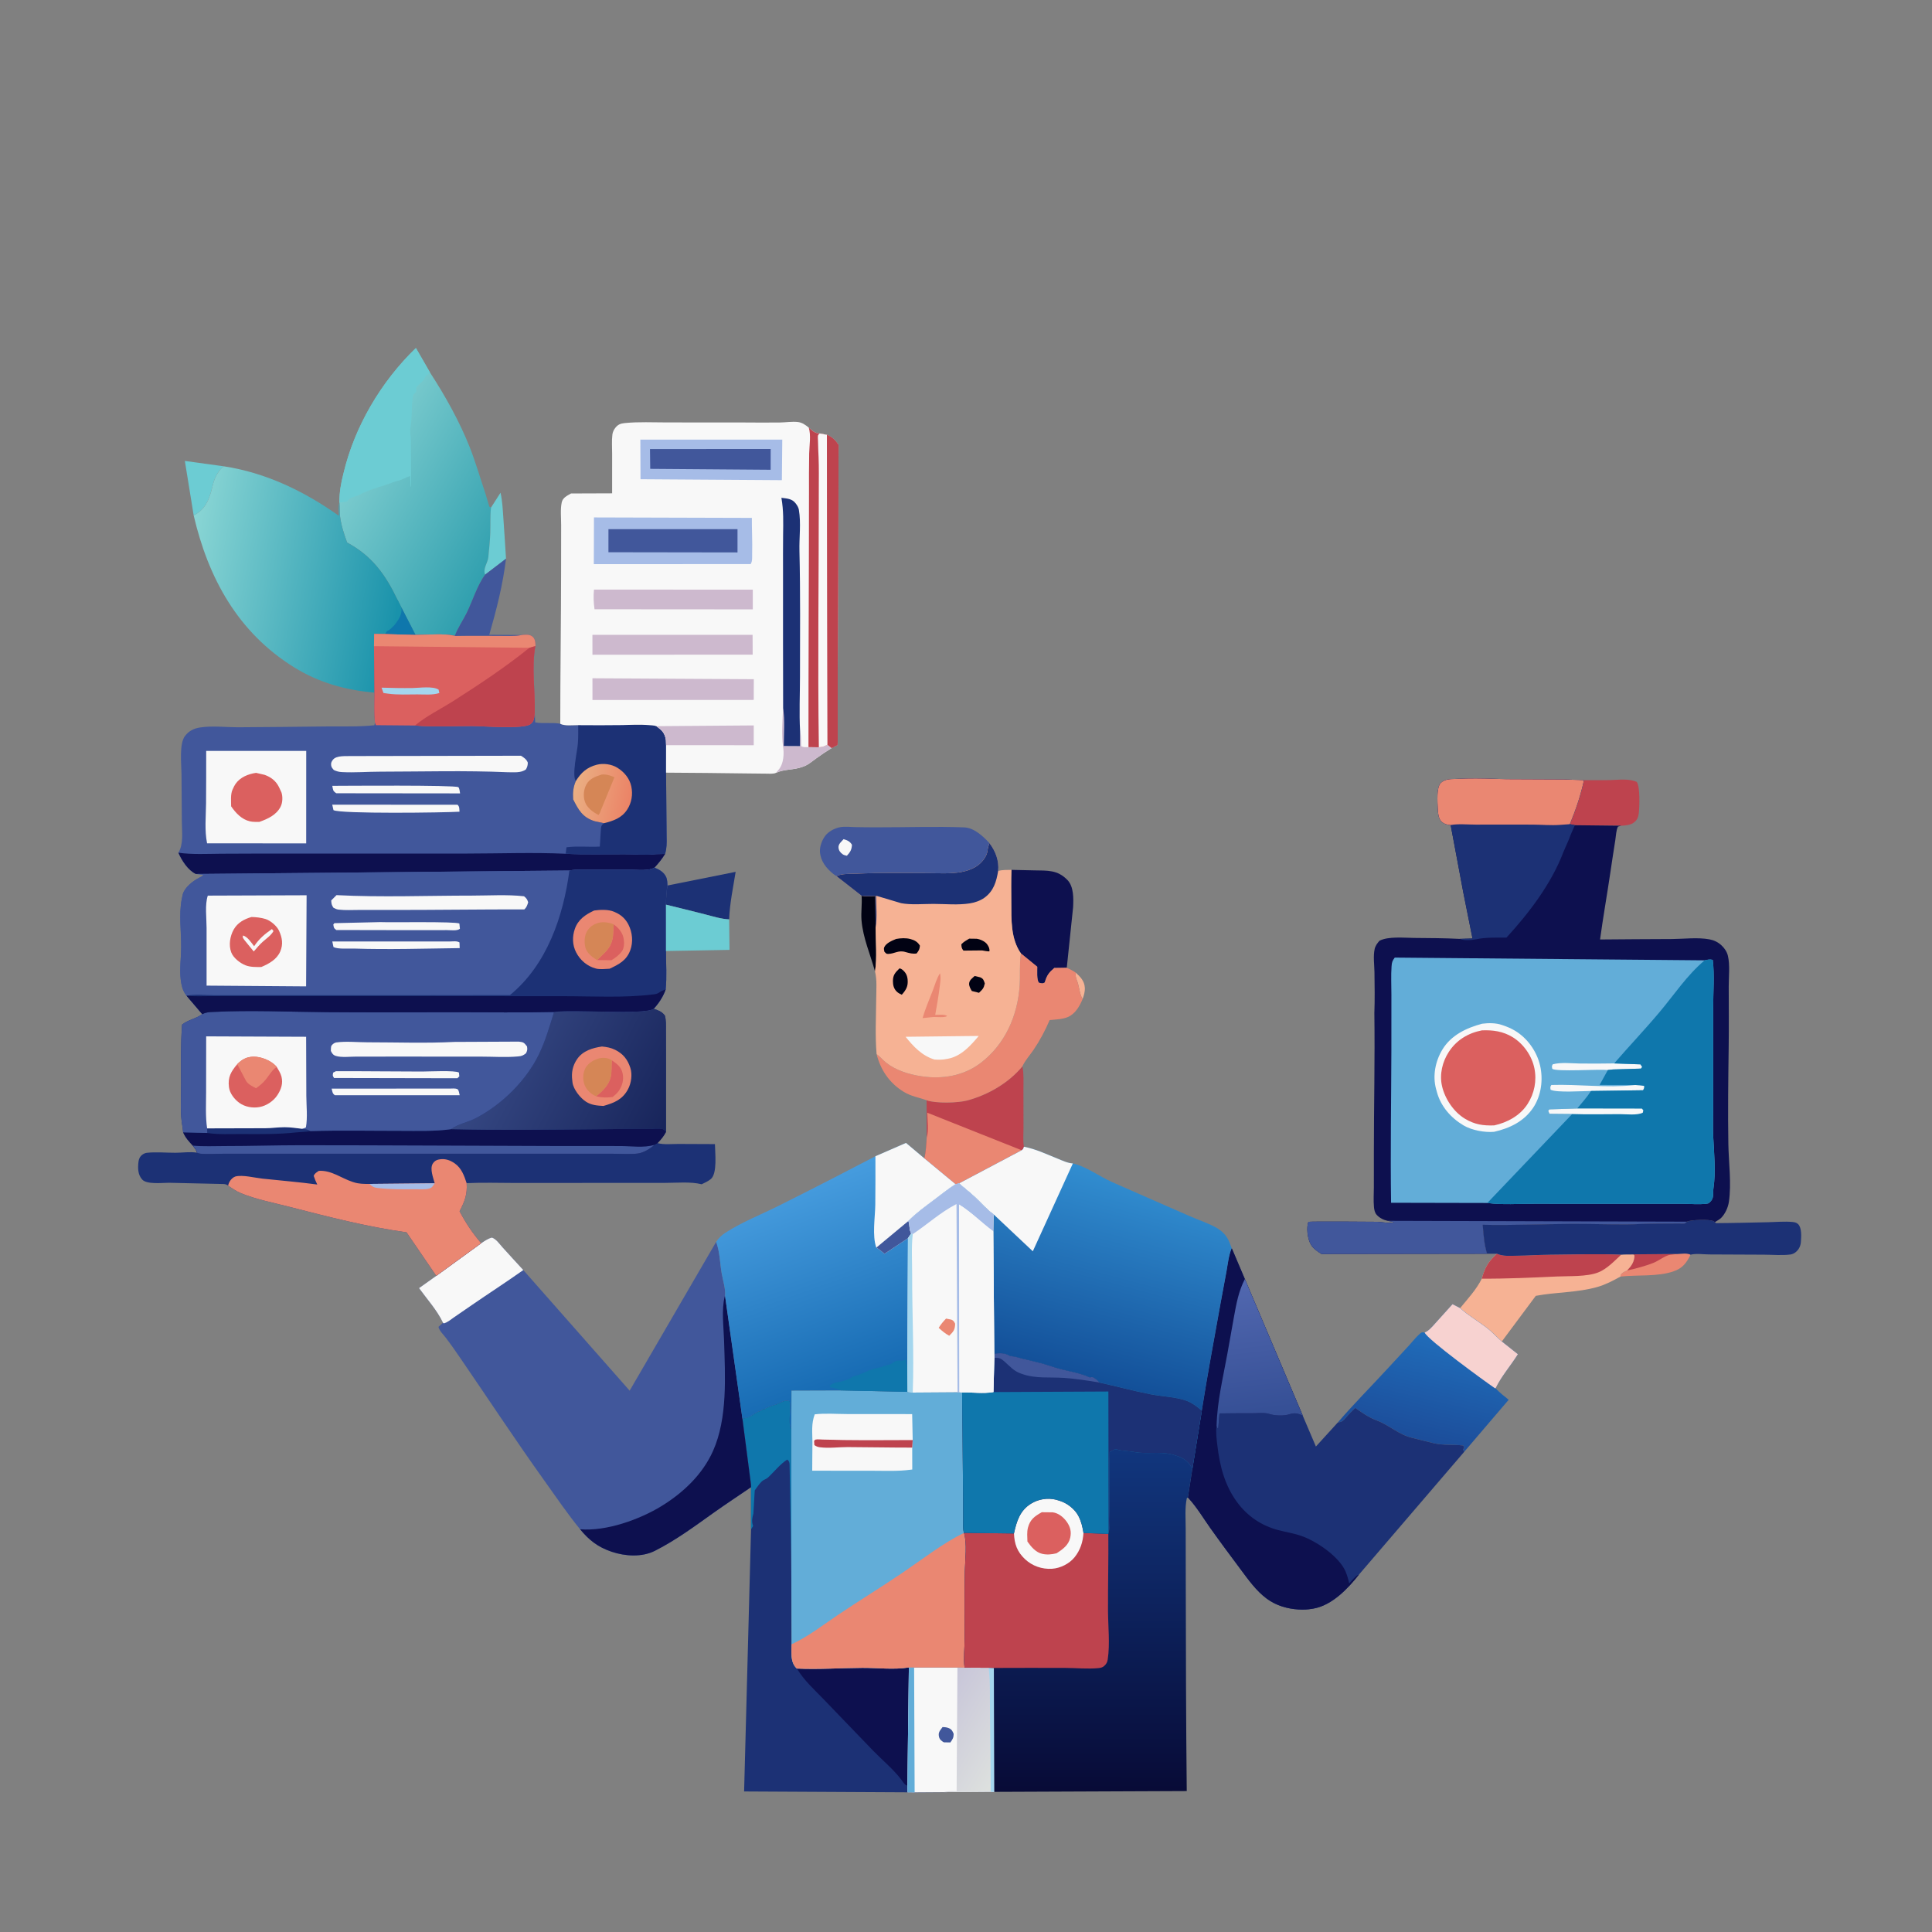 <?xml version="1.0" encoding="UTF-8"?>
<svg xmlns="http://www.w3.org/2000/svg" xmlns:xlink="http://www.w3.org/1999/xlink" width="1024" height="1024">
  <rect width="100%" height="100%" fill="#808080" stroke="none"/>
  <path fill="#EA8772" d="M860.769 664.885L889.271 664.605C891.298 664.538 894.232 664.047 896.037 665.018C893.807 669.46 891.817 672.223 886.868 673.89C878.348 676.759 867.865 675.618 858.884 676.604L859.102 675.443C860.162 674.34 860.941 673.981 862.322 673.416C864.697 670.958 866.121 668.966 866.314 665.5L865.75 664.917L860.769 664.885Z"></path>
  <path fill="#BE434E" d="M860.769 664.885L889.271 664.605L885.013 665.113C882.43 665.596 879.192 668.172 876.598 669.239C872.225 671.037 866.953 672.356 862.322 673.416C864.697 670.958 866.121 668.966 866.314 665.5L865.75 664.917L860.769 664.885Z"></path>
  <path fill="#6CCCD3" d="M97.975 244.308L118.626 247.151C116.062 248.77 113.76 253.315 113.017 256.25C111.44 262.478 110.091 268.607 104.141 272.365L102.655 273.183L97.975 244.308Z"></path>
  <path fill="#BE434E" d="M839.518 413.497C844.175 413.502 848.845 413.566 853.5 413.451C857.844 413.345 863.469 412.557 867.5 414.434C869.351 416.826 868.979 427.719 868.589 431.089C868.346 433.183 867.735 434.598 866.042 435.929C864.251 437.337 861.486 437.533 859.29 437.654L834.71 437.372L832.037 436.829C835.168 429.252 837.816 421.535 839.518 413.497Z"></path>
  <path fill="#F6B294" d="M793.403 664.498C796.649 665.973 800.323 665.589 803.807 665.554C809.775 665.493 815.768 665.068 821.705 665.011C834.181 664.892 846.845 664.546 859.307 664.973L860.769 664.885L865.75 664.917L866.314 665.5C866.121 668.966 864.697 670.958 862.322 673.416C860.941 673.981 860.162 674.34 859.102 675.443L858.884 676.604C854.969 678.79 851.012 680.864 846.682 682.11C836.133 685.144 824.749 684.79 813.997 686.822L795.99 711.003C793.293 708.701 791.022 706.074 788.19 703.882C783.607 700.336 778.13 697.183 773.903 693.319C777.925 688.424 782.568 683.425 785.383 677.715C787.057 671.716 788.816 668.742 793.403 664.498Z"></path>
  <path fill="#BE434E" d="M793.403 664.498C796.649 665.973 800.323 665.589 803.807 665.554C809.775 665.493 815.768 665.068 821.705 665.011C834.181 664.892 846.845 664.546 859.307 664.973C855.693 668.304 851.721 672.585 847.085 674.409C841.118 676.757 831.657 676.278 825.228 676.568C811.978 677.167 798.648 677.799 785.383 677.715C787.057 671.716 788.816 668.742 793.403 664.498Z"></path>
  <path fill="#1C3175" d="M894.082 647.501C896.475 646.487 905.537 646.196 907.915 647.116C908.248 647.245 908.727 647.609 908.987 647.789L909.461 648.29C918.676 648.243 927.884 647.981 937.096 647.801C941.286 647.718 945.851 647.268 950 647.668C951.187 647.782 952.202 647.976 953.065 648.844C955.083 650.873 954.686 655.586 954.513 658.25C954.381 660.266 953.543 662.085 952.016 663.441C951.184 664.178 950.107 664.758 948.998 664.907C944.637 665.492 939.52 665.021 935.078 665.004C925.325 664.968 915.572 664.92 905.819 664.874C902.916 664.861 898.774 664.264 896.037 665.018C894.232 664.047 891.298 664.538 889.271 664.605L860.769 664.885L859.307 664.973C846.845 664.546 834.181 664.892 821.705 665.011C815.768 665.068 809.775 665.493 803.807 665.554C800.323 665.589 796.649 665.973 793.403 664.498L788.196 664.512C786.629 659.608 786.274 654.266 785.864 649.158C801.426 649.532 817.163 648.773 832.75 648.698C842.539 648.652 852.311 648.986 862.097 648.944C867.603 648.92 873.097 648.518 878.626 648.507C882.452 648.5 886.277 648.487 890.103 648.45C890.758 648.444 892.461 648.648 893 648.421C893.436 648.238 893.721 647.808 894.082 647.501Z"></path>
  <defs>
    <linearGradient id="gradient_0" gradientUnits="userSpaceOnUse" x1="766.101" y1="709.973" x2="753.849" y2="761.903">
      <stop offset="0" stop-color="#206CB9"></stop>
      <stop offset="1" stop-color="#1C4E9B"></stop>
    </linearGradient>
  </defs>
  <path fill="url(#gradient_0)" d="M769.867 691.242L773.903 693.319C778.13 697.183 783.607 700.336 788.19 703.882C791.022 706.074 793.293 708.701 795.99 711.003L804.517 717.765C800.798 723.701 795.696 729.543 792.696 735.811C794.794 738.099 797.219 739.969 799.635 741.904L776.107 769.438L775.51 768.42L775.984 767L775.497 766.15C770.433 765.499 765.074 766.144 760.027 764.953L753.5 763.355L748.5 762.086C741.401 760.43 736.308 755.341 729.697 752.86C725.388 751.242 722.015 748.814 718.285 746.21C716.478 747.99 714.71 749.714 713.099 751.674C711.862 753.179 710.967 753.722 709.083 753.924C717.474 744.128 726.684 734.94 735.411 725.434C739.164 721.346 742.954 717.295 746.716 713.215C748.683 711.081 750.491 708.673 752.694 706.782C753.668 705.947 753.781 706.149 755.078 706.257C757.342 705.355 759.062 703.192 760.675 701.426C763.76 698.051 766.806 694.638 769.867 691.242Z"></path>
  <path fill="#F7D2D0" d="M769.867 691.242L773.903 693.319C778.13 697.183 783.607 700.336 788.19 703.882C791.022 706.074 793.293 708.701 795.99 711.003L804.517 717.765C800.798 723.701 795.696 729.543 792.696 735.811L792.296 735.767C786.964 732.123 756.568 710.009 755.078 706.257C757.342 705.355 759.062 703.192 760.675 701.426C763.76 698.051 766.806 694.638 769.867 691.242Z"></path>
  <defs>
    <linearGradient id="gradient_1" gradientUnits="userSpaceOnUse" x1="265.84" y1="290.977" x2="191.155" y2="247.988">
      <stop offset="0" stop-color="#31A0AF"></stop>
      <stop offset="1" stop-color="#79CACD"></stop>
    </linearGradient>
  </defs>
  <path fill="url(#gradient_1)" d="M182.03 251.018C187.916 226.055 202.014 202.234 220.439 184.456L227.895 197.392C235.882 209.641 243.625 223.5 248.999 237.114C252.142 245.078 254.413 253.113 257.155 261.168L259.358 268.523L260.246 269.016C259.742 273.503 260.011 277.997 259.863 282.5C259.724 286.717 259.221 290.974 258.845 295.179C258.543 298.548 255.839 301.249 257.134 304.568C252.912 310.31 250.506 318.452 247.338 324.901C245.382 328.88 242.515 332.933 241.049 337.051C234.95 335.569 226.646 336.541 220.275 336.561L212.738 321.943L210.748 317.987C204.326 304.626 197.34 294.732 183.988 287.552C182.429 283.284 180.795 278.362 180.25 273.818C179.955 271.356 180.135 268.829 179.885 266.34C179.848 261.185 180.725 255.987 182.03 251.018Z"></path>
  <path fill="#6CCCD3" d="M182.03 251.018C187.916 226.055 202.014 202.234 220.439 184.456L227.895 197.392L227.552 197.787C226.848 198.541 227.105 198.257 226.174 198.945C225.293 199.597 225.262 200.014 224.799 200.975C223.952 202.73 221.546 203.67 220.75 205.361C220.483 205.929 220.813 207.064 220.553 207.643C220.369 208.053 219.397 208.812 219.041 209.171C217.889 214.955 218.65 220.792 217.563 226.476C217.173 228.514 217.627 231.042 217.784 233.116L217.914 257.75L217.663 257.997L217.375 252.248C215.177 252.965 213.47 254.196 211.148 254.749C208.771 255.315 206.344 256.407 203.995 257.154C199.35 258.632 194.674 259.946 190.373 262.306C188.904 263.112 187.032 263.323 185.654 264.118C183.773 265.202 184.885 266.111 182.032 266.096L179.885 266.34C179.848 261.185 180.725 255.987 182.03 251.018Z"></path>
  <defs>
    <linearGradient id="gradient_2" gradientUnits="userSpaceOnUse" x1="210.929" y1="317.182" x2="99.233" y2="296.013">
      <stop offset="0" stop-color="#1B93AB"></stop>
      <stop offset="1" stop-color="#89D5D4"></stop>
    </linearGradient>
  </defs>
  <path fill="url(#gradient_2)" d="M118.626 247.151C140.938 250.533 161.34 260.407 179.586 273.359C179.605 271.153 179.312 268.454 179.885 266.34C180.135 268.829 179.955 271.356 180.25 273.818C180.795 278.362 182.429 283.284 183.988 287.552C197.34 294.732 204.326 304.626 210.748 317.987L212.738 321.943L220.275 336.561L204.129 336.076L198.323 335.992L198.225 342.493L198.437 367.086C183.193 365.808 168.905 361.788 155.834 353.663C126.138 335.205 110.406 306.474 102.655 273.183L104.141 272.365C110.091 268.607 111.44 262.478 113.017 256.25C113.76 253.315 116.062 248.77 118.626 247.151Z"></path>
  <path fill="#1992AB" d="M209.042 331.317C208.76 328.581 209.393 327.186 209.8 324.616C210.203 322.069 209.357 320.354 210.748 317.987L212.738 321.943C213.193 325.216 211.708 327.768 209.815 330.329L209.042 331.317Z"></path>
  <path fill="#0F77AC" d="M212.738 321.943L220.275 336.561L204.129 336.076L205.063 334.511C206.642 333.983 207.87 332.472 209.042 331.317L209.815 330.329C211.708 327.768 213.193 325.216 212.738 321.943Z"></path>
  <path fill="#1C3175" d="M393.493 751.897C394.709 751.653 396.172 751.474 397.29 750.93C399.317 749.945 400.26 748.703 402.615 747.973C403.418 747.725 403.839 747.396 404.404 746.787L405.355 746.873L406.032 746.31L406.904 746.022L407.745 745.623C409.085 744.994 410.497 744.753 411.859 744.215C414.431 743.199 415.643 741.876 418.503 742.653C419.445 745.815 417.528 755.652 419.413 757.339L419.4 827.255L419.54 871.496C419.501 875.64 418.834 880.789 422.008 884.041L422.375 884.373C433.934 884.911 445.507 884.065 457.045 884.005C465.211 883.962 473.645 885.096 481.716 883.794L484.501 883.823L507.465 883.86L511.227 883.886L524.023 883.953L526.782 884.052L526.985 949.724L525.1 949.685L500.206 949.892L484.777 949.998L480.992 949.967L394.394 949.509L398.065 810.62L398.064 788.237C398.063 787.305 398.017 786.471 397.863 785.549L393.493 751.897Z"></path>
  <path fill="#0F77AC" d="M393.493 751.897C394.709 751.653 396.172 751.474 397.29 750.93C399.317 749.945 400.26 748.703 402.615 747.973C403.418 747.725 403.839 747.396 404.404 746.787L405.355 746.873L406.032 746.31L406.904 746.022L407.745 745.623C409.085 744.994 410.497 744.753 411.859 744.215C414.431 743.199 415.643 741.876 418.503 742.653C419.445 745.815 417.528 755.652 419.413 757.339L419.4 827.255L418.495 776.25C418.411 774.965 418.245 774.384 417.25 773.594C413.662 775.893 410.562 779.75 407.482 782.72C406.308 783.852 406.047 783.759 404.75 784.457C403.122 785.333 401.181 788.402 400.021 789.955L399.309 802.25C398.743 804.298 398.341 806.032 398.959 808.195L399.173 808.75L398.065 810.62L398.064 788.237C398.063 787.305 398.017 786.471 397.863 785.549L393.493 751.897Z"></path>
  <path fill="#0D104F" d="M422.375 884.373C433.934 884.911 445.507 884.065 457.045 884.005C465.211 883.962 473.645 885.096 481.716 883.794L480.946 946.423C479.404 946.025 478.852 944.781 477.905 943.518C473.639 937.828 467.932 933.186 462.968 928.095C454.132 919.033 445.451 909.835 436.645 900.747C431.536 895.474 426.214 890.696 422.375 884.373Z"></path>
  <path fill="#F8F8F8" d="M481.716 883.794L484.501 883.823L507.465 883.86L511.227 883.886L524.023 883.953L526.782 884.052L526.985 949.724L525.1 949.685L500.206 949.892L484.777 949.998L480.992 949.967L480.946 946.423L481.716 883.794Z"></path>
  <path fill="#41579B" d="M499.573 915.383C500.797 915.417 501.861 915.498 503 915.995C504.423 916.617 504.942 917.625 505.462 919C505.441 921.058 504.901 921.891 503.704 923.533L500.25 923.467C498.976 922.712 498.01 921.996 497.67 920.46C497.151 918.109 498.301 917.191 499.573 915.383Z"></path>
  <path fill="#62ADD8" d="M481.716 883.794L484.501 883.823L484.777 949.998L480.992 949.967L480.946 946.423L481.716 883.794Z"></path>
  <defs>
    <linearGradient id="gradient_3" gradientUnits="userSpaceOnUse" x1="495.701" y1="904.819" x2="535.541" y2="928.933">
      <stop offset="0" stop-color="#C8C6D9"></stop>
      <stop offset="1" stop-color="#DDE0DE"></stop>
    </linearGradient>
  </defs>
  <path fill="url(#gradient_3)" d="M511.227 883.886L524.023 883.953L526.782 884.052L526.985 949.724L525.1 949.685L500.206 949.892C502.378 949.183 504.759 949.355 507.026 949.332L507.465 883.86L511.227 883.886Z"></path>
  <path fill="#A4D6EE" d="M524.023 883.953L526.782 884.052L526.985 949.724L525.1 949.685C525.046 935.619 524.908 921.562 524.709 907.498C524.599 899.757 524.94 891.639 524.023 883.953Z"></path>
  <path fill="#1C3175" d="M652.829 661.533L659.802 677.927L690.431 750.206L697.456 766.685L709.083 753.924C710.967 753.722 711.862 753.179 713.099 751.674C714.71 749.714 716.478 747.99 718.285 746.21C722.015 748.814 725.388 751.242 729.697 752.86C736.308 755.341 741.401 760.43 748.5 762.086L753.5 763.355L760.027 764.953C765.074 766.144 770.433 765.499 775.497 766.15L775.984 767L775.51 768.42L776.107 769.438L720.33 834.497C714.446 841.994 706.048 850.783 696.28 852.559L695.513 852.687C693.076 853.112 690.784 853.194 688.323 853.056C682.296 852.716 676.38 850.974 671.468 847.37C665.868 843.261 661.561 837.178 657.459 831.66C652.066 824.407 646.631 817.158 641.409 809.781C637.724 804.578 634.372 798.924 630.065 794.211L629.613 793.725L631.997 778.441L636.979 747.687C639.959 728.752 643.496 709.959 646.87 691.096C647.908 685.29 649.067 679.505 650.097 673.699C650.81 669.683 651.258 665.315 652.829 661.533Z"></path>
  <path fill="#0D104F" d="M652.829 661.533L659.802 677.927L690.431 750.206C687.82 749.099 686.205 748.707 683.414 749.597C680.26 750.603 675.559 750.353 672.5 749.366C670.304 748.658 666.924 749.033 664.569 749.035C658.497 749.042 652.421 749.052 646.35 749.148L645.706 756.75L645.154 756.949L644.811 755.661C644.31 759.228 644.837 762.755 645.25 766.307C646.488 776.969 649.186 787.348 655.644 796.127C661.119 803.569 668.561 808.64 677.5 810.989C681.562 812.057 685.78 812.677 689.752 814.074C697.523 816.807 708.061 823.941 712.299 831.192C713.711 833.608 714.469 836.536 715.121 839.239C716.638 837.624 718.288 835.397 720.33 834.497C714.446 841.994 706.048 850.783 696.28 852.559L695.513 852.687C693.076 853.112 690.784 853.194 688.323 853.056C682.296 852.716 676.38 850.974 671.468 847.37C665.868 843.261 661.561 837.178 657.459 831.66C652.066 824.407 646.631 817.158 641.409 809.781C637.724 804.578 634.372 798.924 630.065 794.211L629.613 793.725L631.997 778.441L636.979 747.687C639.959 728.752 643.496 709.959 646.87 691.096C647.908 685.29 649.067 679.505 650.097 673.699C650.81 669.683 651.258 665.315 652.829 661.533Z"></path>
  <defs>
    <linearGradient id="gradient_4" gradientUnits="userSpaceOnUse" x1="667.155" y1="750.341" x2="659.289" y2="680.524">
      <stop offset="0" stop-color="#354F95"></stop>
      <stop offset="1" stop-color="#5167AF"></stop>
    </linearGradient>
  </defs>
  <path fill="url(#gradient_4)" d="M644.811 755.661C645.143 742.625 648.243 730.197 650.544 717.436C651.698 711.032 652.816 704.622 653.976 698.219C655.263 691.121 656.452 684.397 659.802 677.927L690.431 750.206C687.82 749.099 686.205 748.707 683.414 749.597C680.26 750.603 675.559 750.353 672.5 749.366C670.304 748.658 666.924 749.033 664.569 749.035C658.497 749.042 652.421 749.052 646.35 749.148L645.706 756.75L645.154 756.949L644.811 755.661Z"></path>
  <path fill="#62ADD8" d="M445.707 736.939L481.053 737.712L483.777 738.098L507.524 737.934L508.523 737.908L509.94 738.022C510.151 756.14 510.267 774.258 510.467 792.375C510.514 796.668 510.493 800.961 510.506 805.254C510.513 807.618 510.254 810.165 510.917 812.443C512.684 818.059 511.506 826.734 511.394 832.679C511.171 844.504 511.316 856.348 511.292 868.175C511.282 873.26 510.642 878.871 511.227 883.886L507.465 883.86L484.501 883.823L481.716 883.794C473.645 885.096 465.211 883.962 457.045 884.005C445.507 884.065 433.934 884.911 422.375 884.373L422.008 884.041C418.834 880.789 419.501 875.64 419.54 871.496L419.4 827.255L419.413 757.339L419.491 737.025L445.707 736.939Z"></path>
  <path fill="#F8F8F8" d="M431.83 749.622C437.438 748.967 443.34 749.469 448.997 749.477C460.487 749.492 471.978 749.498 483.468 749.503L483.749 763.266L483.495 767.259L483.517 778.871L482.65 778.976C475.936 779.886 469.006 779.523 462.237 779.526C451.656 779.531 441.074 779.519 430.493 779.503C430.446 774.501 430.636 769.5 430.612 764.498C430.587 759.293 429.918 754.632 431.83 749.622Z"></path>
  <path fill="#BE434E" d="M483.495 767.259C472.09 767.28 460.702 767.026 449.3 766.987C444.441 766.97 439.239 767.721 434.431 767.061C433.341 766.911 432.514 766.559 431.63 765.922L431.473 763.75C431.732 763.506 431.907 763.114 432.25 763.019C433.215 762.753 435.279 763.005 436.328 763.009C439.923 763.024 443.515 763.206 447.11 763.254C459.316 763.417 471.541 763.281 483.749 763.266L483.495 767.259Z"></path>
  <path fill="#EA8772" d="M419.54 871.496C428.056 867.637 436.196 861.29 443.962 856.055C455.315 848.403 467.02 841.275 478.348 833.588C488.821 826.481 499.593 818.039 510.917 812.443C512.684 818.059 511.506 826.734 511.394 832.679C511.171 844.504 511.316 856.348 511.292 868.175C511.282 873.26 510.642 878.871 511.227 883.886L507.465 883.86L484.501 883.823L481.716 883.794C473.645 885.096 465.211 883.962 457.045 884.005C445.507 884.065 433.934 884.911 422.375 884.373L422.008 884.041C418.834 880.789 419.501 875.64 419.54 871.496Z"></path>
  <path fill="#41579B" d="M255.049 658.927C256.87 657.765 258.616 656.431 260.75 655.954C263.082 656.771 264.751 659.36 266.402 661.163C270.06 665.156 273.667 669.197 277.362 673.156L333.73 737.083L379.579 658.217C381.529 663.361 381.583 669.548 382.522 675C383.079 678.232 384.751 683.574 384.271 686.7L393.493 751.897L397.863 785.549C398.017 786.471 398.063 787.305 398.064 788.237C391.472 792.761 384.76 797.143 378.252 801.782C368.189 808.955 358.148 816.394 347.099 821.972C340.194 825.458 331.281 824.857 324.188 822.456C316.848 819.971 312.28 816.365 307.449 810.537C300.669 802.22 294.562 793.222 288.327 784.495C273.024 763.077 258.633 741.179 243.75 719.484C241.322 715.946 238.878 712.411 236.263 709.007C235.059 707.44 232.742 705.212 232.413 703.25L234.798 701.083C231.756 694.56 226.318 688.564 222.101 682.726L231.236 676.233L255.049 658.927Z"></path>
  <path fill="#F8F8F8" d="M255.049 658.927C256.87 657.765 258.616 656.431 260.75 655.954C263.082 656.771 264.751 659.36 266.402 661.163C270.06 665.156 273.667 669.197 277.362 673.156C268.408 679.482 259.216 685.432 250.183 691.64C246.979 693.842 243.774 696.043 240.573 698.25C238.966 699.358 237.106 701.003 235.185 701.411L234.798 701.083C231.756 694.56 226.318 688.564 222.101 682.726L231.236 676.233L255.049 658.927Z"></path>
  <path fill="#0D104F" d="M307.449 810.537C321.327 811.733 339.041 805.374 350.69 798.206C362.127 791.168 372.321 781.531 377.889 769.099C385.722 751.608 384.326 729.4 383.776 710.654C383.563 703.37 382.322 694.238 384.123 687.222L384.271 686.7L393.493 751.897L397.863 785.549C398.017 786.471 398.063 787.305 398.064 788.237C391.472 792.761 384.76 797.143 378.252 801.782C368.189 808.955 358.148 816.394 347.099 821.972C340.194 825.458 331.281 824.857 324.188 822.456C316.848 819.971 312.28 816.365 307.449 810.537Z"></path>
  <defs>
    <linearGradient id="gradient_5" gradientUnits="userSpaceOnUse" x1="578.907" y1="948.541" x2="579.053" y2="768.989">
      <stop offset="0" stop-color="#080B37"></stop>
      <stop offset="1" stop-color="#11367D"></stop>
    </linearGradient>
  </defs>
  <path fill="url(#gradient_5)" d="M526.983 717.46C529.48 717.167 532.27 716.942 534.508 718.265C535.607 718.914 536.484 718.764 537.684 718.998C539.763 719.402 541.722 720.201 543.847 720.54L549.673 721.987C554.004 722.919 558.226 724.646 562.49 725.725C567.278 726.937 573.095 727.889 577.555 730.031C579.298 729.748 579.274 729.803 580.677 730.816C581.491 731.404 582.139 732.078 582.834 732.798C591.914 734.812 600.846 737.254 609.984 739.029C616.048 740.207 622.63 740.308 628.499 742.292C631.609 743.343 634.529 745.542 636.979 747.687L631.997 778.441L629.613 793.725L629.057 794C627.927 799.155 628.444 804.95 628.443 810.217C628.442 819.579 628.468 828.941 628.482 838.303C628.538 875.29 628.612 912.313 629.002 949.297L526.985 949.724L526.782 884.052L524.023 883.953L511.227 883.886C510.642 878.871 511.282 873.26 511.292 868.175C511.316 856.348 511.171 844.504 511.394 832.679C511.506 826.734 512.684 818.059 510.917 812.443C510.254 810.165 510.513 807.618 510.506 805.254C510.493 800.961 510.514 796.668 510.467 792.375C510.267 774.258 510.151 756.14 509.94 738.022C515.689 737.873 520.756 738.811 526.56 737.829L527.024 719.692L526.983 717.46Z"></path>
  <path fill="#BE434E" d="M537.428 812.764C538.822 806.374 540.555 800.601 546.5 796.956C550.397 794.567 555.273 793.749 559.735 794.878L561.141 795.31L561.8 795.51C565.675 796.747 569.699 799.851 571.595 803.52C573.114 806.461 573.738 809.268 574.26 812.49L587.436 813.023C587.564 826.599 587.205 840.162 587.269 853.734C587.307 862.019 588.351 871.339 587.129 879.489C586.899 881.025 586.411 881.925 585.256 882.986C584.38 883.791 583.386 884.019 582.229 884.132C576.544 884.691 570.346 884.049 564.603 884.032C551.996 883.994 539.389 883.998 526.782 884.052L524.023 883.953L511.227 883.886C510.642 878.871 511.282 873.26 511.292 868.175C511.316 856.348 511.171 844.504 511.394 832.679C511.506 826.734 512.684 818.059 510.917 812.443L537.428 812.764Z"></path>
  <path fill="#F8F8F8" d="M537.428 812.764C538.822 806.374 540.555 800.601 546.5 796.956C550.397 794.567 555.273 793.749 559.735 794.878L561.141 795.31L561.8 795.51C565.675 796.747 569.699 799.851 571.595 803.52C573.114 806.461 573.738 809.268 574.26 812.49C573.99 817.27 572.552 821.703 569.495 825.441C566.699 828.858 562.004 831.191 557.602 831.48C552.32 831.827 547.081 829.99 543.25 826.368C539.115 822.458 537.661 818.362 537.428 812.764Z"></path>
  <path fill="#DB605F" d="M552.164 801.509L557.977 801.568C561.039 801.956 563.793 804.238 565.491 806.699C567.326 809.359 567.939 811.898 567.228 815.07C566.355 818.965 563.191 821.22 560.027 823.26C557.429 823.882 555.157 824.16 552.5 823.59C548.976 822.834 546.522 819.83 544.555 817.037C544.491 814.694 544.232 811.976 544.831 809.699C545.998 805.264 548.456 803.616 552.164 801.509Z"></path>
  <path fill="#0F77AC" d="M526.983 717.46C529.48 717.167 532.27 716.942 534.508 718.265C535.607 718.914 536.484 718.764 537.684 718.998C539.763 719.402 541.722 720.201 543.847 720.54L549.673 721.987C554.004 722.919 558.226 724.646 562.49 725.725C567.278 726.937 573.095 727.889 577.555 730.031C579.298 729.748 579.274 729.803 580.677 730.816C581.491 731.404 582.139 732.078 582.834 732.798C591.914 734.812 600.846 737.254 609.984 739.029C616.048 740.207 622.63 740.308 628.499 742.292C631.609 743.343 634.529 745.542 636.979 747.687L631.997 778.441C629.138 773.554 626.283 772.207 620.837 770.832C614.373 769.201 607.666 770.837 601.25 769.607C597.875 768.96 594.929 769.264 591.5 768.098C590.444 768.281 590.129 768.533 589.25 769.054L588.129 769.583C587.797 779.344 588.044 789.182 588.027 798.951C588.02 803.101 588.602 808.386 587.576 812.354L587.436 813.023L574.26 812.49C573.738 809.268 573.114 806.461 571.595 803.52C569.699 799.851 565.675 796.747 561.8 795.51L561.141 795.31L559.735 794.878C555.273 793.749 550.397 794.567 546.5 796.956C540.555 800.601 538.822 806.374 537.428 812.764L510.917 812.443C510.254 810.165 510.513 807.618 510.506 805.254C510.493 800.961 510.514 796.668 510.467 792.375C510.267 774.258 510.151 756.14 509.94 738.022C515.689 737.873 520.756 738.811 526.56 737.829L527.024 719.692L526.983 717.46Z"></path>
  <path fill="#1C3175" d="M526.983 717.46C529.48 717.167 532.27 716.942 534.508 718.265C535.607 718.914 536.484 718.764 537.684 718.998C539.763 719.402 541.722 720.201 543.847 720.54L549.673 721.987C554.004 722.919 558.226 724.646 562.49 725.725C567.278 726.937 573.095 727.889 577.555 730.031C579.298 729.748 579.274 729.803 580.677 730.816C581.491 731.404 582.139 732.078 582.834 732.798C591.914 734.812 600.846 737.254 609.984 739.029C616.048 740.207 622.63 740.308 628.499 742.292C631.609 743.343 634.529 745.542 636.979 747.687L631.997 778.441C629.138 773.554 626.283 772.207 620.837 770.832C614.373 769.201 607.666 770.837 601.25 769.607C597.875 768.96 594.929 769.264 591.5 768.098C590.444 768.281 590.129 768.533 589.25 769.054L588.129 769.583C587.797 779.344 588.044 789.182 588.027 798.951C588.02 803.101 588.602 808.386 587.576 812.354L587.464 737.532L526.56 737.829L527.024 719.692L526.983 717.46Z"></path>
  <path fill="#41579B" d="M526.983 717.46C529.48 717.167 532.27 716.942 534.508 718.265C535.607 718.914 536.484 718.764 537.684 718.998C539.763 719.402 541.722 720.201 543.847 720.54L549.673 721.987C554.004 722.919 558.226 724.646 562.49 725.725C567.278 726.937 573.095 727.889 577.555 730.031C579.298 729.748 579.274 729.803 580.677 730.816C581.491 731.404 582.139 732.078 582.834 732.798C576.53 731.731 570.119 730.734 563.738 730.311C556.296 729.818 549.04 730.777 541.851 728.277L541 727.973C537.441 726.752 535.22 724.158 532.488 721.724C530.519 719.971 529.593 719.554 527.024 719.692L526.983 717.46Z"></path>
  <path fill="#1C3175" d="M346.45 534.662C348.926 535.525 350.71 536.078 352.381 538.25C353.113 540.832 352.933 543.486 352.946 546.142C352.966 550.395 352.974 554.648 352.979 558.902C352.997 572.587 353.01 586.273 352.979 599.958C351.725 602.332 350.336 603.991 348.485 605.88C352.146 606.794 355.824 606.308 359.559 606.315C366.016 606.326 372.473 606.365 378.93 606.398C378.982 610.929 380.31 621.924 376.75 624.925C375.439 626.03 373.444 626.963 371.907 627.678C365.873 626.214 358.847 626.945 352.651 626.949C342.844 626.955 333.037 626.959 323.229 626.964C306.601 626.973 289.972 626.984 273.343 626.998C264.713 627.005 255.935 626.677 247.321 627.091C247.769 633.044 246.281 636.78 243.583 641.99C246.951 648.322 250.348 653.451 255.049 658.927L231.236 676.233L215.466 653.153C194.408 650.216 173.704 644.864 153.138 639.575C144.794 637.429 135.697 635.688 127.728 632.419C125.241 631.399 123.094 629.902 120.898 628.373C120.112 627.844 119.558 627.647 118.613 627.555L89.579 626.895C86.05 626.889 77.857 627.885 75.405 625.216C73.047 622.651 73.012 619.213 73.38 615.914C73.564 614.267 74.14 612.943 75.512 611.956C76.188 611.47 77.01 611.104 77.841 611.012C82.704 610.471 88.172 611.013 93.115 610.989C96.865 610.971 100.713 610.337 104.417 610.943C104.181 609.601 102.997 608.333 102.204 607.205C100.083 604.95 98.326 603.043 97.068 600.169L96.753 597.44C95.359 590.252 96.01 582.189 96.009 574.855C96.006 564.281 95.706 553.602 96.517 543.056C99.874 540.385 104.035 539.909 107.2 537.501C108.992 536.572 110.681 536.447 112.659 536.347C132.658 535.334 153.099 536.299 173.138 536.474C196.078 536.673 219.035 536.509 241.977 536.51C259.189 536.51 276.448 536.778 293.655 536.377C303.249 534.827 341.421 538.096 346.45 534.662Z"></path>
  <path fill="#EA8772" d="M230.396 627.169C229.641 624.226 227.733 619.584 229.339 616.809C230.035 615.607 231.122 614.855 232.475 614.577C235.697 613.913 238.361 614.777 241.014 616.617C244.59 619.097 246.041 623.128 247.321 627.091C247.769 633.044 246.281 636.78 243.583 641.99C246.951 648.322 250.348 653.451 255.049 658.927L231.236 676.233L215.466 653.153C194.408 650.216 173.704 644.864 153.138 639.575C144.794 637.429 135.697 635.688 127.728 632.419C125.241 631.399 123.094 629.902 120.898 628.373C121.298 626.741 121.941 625.536 123.25 624.425C123.602 624.126 124.316 623.684 124.75 623.567C128.507 622.556 135.079 624.265 139.079 624.695C148.765 625.736 158.518 626.512 168.166 627.823C167.389 626.325 166.823 624.844 166.273 623.25C166.854 621.792 167.736 621.458 169 620.566C175.731 620.196 180.875 624.479 186.919 626.446L187.5 626.627C190.281 627.53 192.896 627.5 195.785 627.51L230.396 627.169Z"></path>
  <path fill="#A6BCE7" d="M195.785 627.51L230.396 627.169C229.502 628.487 229.143 629.488 227.5 629.965C225.444 630.562 222.214 630.29 220 630.313C213.357 630.383 206.658 630.443 200.054 629.651C198.049 629.411 197.273 628.857 195.785 627.51Z"></path>
  <path fill="#0D104F" d="M109.784 598.068C120.021 598.056 130.258 598.042 140.494 597.987C143.97 597.968 147.377 597.446 150.872 597.44C153.93 597.435 157.053 597.935 160.092 598.285L162.39 598.625C163.204 598.748 163.817 599.12 164.53 599.502C180.374 599.031 196.298 599.378 212.152 599.365C221.051 599.358 230.266 599.714 239.092 598.485C265.658 599.116 292.417 598.736 319 598.5C327.298 598.427 335.556 598.284 343.861 598.365C345.962 598.386 349.271 597.967 351.25 598.443C351.39 598.477 352.398 599.111 352.458 599.173L352.979 599.958C351.725 602.332 350.336 603.991 348.485 605.88L346.897 606.788C344.52 608.913 341.015 611.082 337.819 611.426C333.725 611.866 329.278 611.52 325.153 611.518C317.367 611.515 309.581 611.516 301.795 611.515C275.884 611.513 249.972 611.499 224.061 611.504C196.804 611.51 169.546 611.52 142.288 611.514C134.322 611.512 126.356 611.513 118.391 611.509C114.458 611.508 110.148 611.875 106.25 611.487C105.551 611.418 105.01 611.293 104.417 610.943C104.181 609.601 102.997 608.333 102.204 607.205C100.083 604.95 98.326 603.043 97.068 600.169L109.883 600.496L109.784 598.068Z"></path>
  <path fill="#1C3175" d="M109.784 598.068C120.021 598.056 130.258 598.042 140.494 597.987C143.97 597.968 147.377 597.446 150.872 597.44C153.93 597.435 157.053 597.935 160.092 598.285L162.39 598.625C163.204 598.748 163.817 599.12 164.53 599.502C162 599.99 159.6 599.928 157.078 600.2C147.418 601.244 137.943 601.131 128.228 601.072C122.231 601.036 115.805 601.429 109.883 600.496L109.784 598.068Z"></path>
  <path fill="#41579B" d="M102.204 607.205C107.798 607.743 113.608 607.425 119.24 607.43C132.672 607.443 146.06 606.99 159.495 606.994C205.24 607.005 250.942 607.304 296.683 607.414C307.299 607.439 317.884 607.457 328.5 607.424C334.446 607.405 341.17 608.551 346.897 606.788C344.52 608.913 341.015 611.082 337.819 611.426C333.725 611.866 329.278 611.52 325.153 611.518C317.367 611.515 309.581 611.516 301.795 611.515C275.884 611.513 249.972 611.499 224.061 611.504C196.804 611.51 169.546 611.52 142.288 611.514C134.322 611.512 126.356 611.513 118.391 611.509C114.458 611.508 110.148 611.875 106.25 611.487C105.551 611.418 105.01 611.293 104.417 610.943C104.181 609.601 102.997 608.333 102.204 607.205Z"></path>
  <defs>
    <linearGradient id="gradient_6" gradientUnits="userSpaceOnUse" x1="351.668" y1="596.68" x2="265.718" y2="551.464">
      <stop offset="0" stop-color="#18255B"></stop>
      <stop offset="1" stop-color="#354782"></stop>
    </linearGradient>
  </defs>
  <path fill="url(#gradient_6)" d="M346.45 534.662C348.926 535.525 350.71 536.078 352.381 538.25C353.113 540.832 352.933 543.486 352.946 546.142C352.966 550.395 352.974 554.648 352.979 558.902C352.997 572.587 353.01 586.273 352.979 599.958L352.458 599.173C352.398 599.111 351.39 598.477 351.25 598.443C349.271 597.967 345.962 598.386 343.861 598.365C335.556 598.284 327.298 598.427 319 598.5C292.417 598.736 265.658 599.116 239.092 598.485C242.591 595.784 248.104 594.777 252.103 592.697C265.982 585.479 278.917 572.772 285.723 558.635C289.139 551.541 291.335 543.877 293.655 536.377C303.249 534.827 341.421 538.096 346.45 534.662Z"></path>
  <path fill="#EA8772" d="M319.054 554.67C321.56 554.919 323.794 555.301 326.069 556.438C330.3 558.552 332.66 561.552 334.101 566C335.232 569.494 334.584 574.086 332.883 577.273C329.916 582.831 325.552 584.544 319.837 586.176C316.557 586.003 313.445 585.767 310.621 583.945C307.582 581.984 303.964 577.489 303.437 573.758L303.328 572.75C302.746 568.626 303.499 564.777 305.921 561.289C308.965 556.906 314.056 555.415 319.054 554.67Z"></path>
  <path fill="#DB605F" d="M324.304 562C327.075 563.917 329.29 565.469 330.019 569C330.721 572.402 329.816 575.601 327.811 578.408C326.99 579.558 325.794 580.503 324.735 581.428C321.514 581.82 319.102 581.832 315.943 581.057L316.375 580.726C319.515 578.16 322.73 574.914 323.695 570.839C324.334 568.137 324.007 564.814 324.304 562Z"></path>
  <path fill="#D58656" d="M315.943 581.057L314.839 580.521C312.446 579.239 310.307 576.896 309.571 574.25C308.818 571.543 309.015 568.243 310.469 565.781C311.93 563.306 315.225 561.372 318.007 560.864C320.139 560.474 322.526 560.718 324.304 562C324.007 564.814 324.334 568.137 323.695 570.839C322.73 574.914 319.515 578.16 316.375 580.726L315.943 581.057Z"></path>
  <path fill="#41579B" d="M107.2 537.501C108.992 536.572 110.681 536.447 112.659 536.347C132.658 535.334 153.099 536.299 173.138 536.474C196.078 536.673 219.035 536.509 241.977 536.51C259.189 536.51 276.448 536.778 293.655 536.377C291.335 543.877 289.139 551.541 285.723 558.635C278.917 572.772 265.982 585.479 252.103 592.697C248.104 594.777 242.591 595.784 239.092 598.485C230.266 599.714 221.051 599.358 212.152 599.365C196.298 599.378 180.374 599.031 164.53 599.502C163.817 599.12 163.204 598.748 162.39 598.625L160.092 598.285C157.053 597.935 153.93 597.435 150.872 597.44C147.377 597.446 143.97 597.968 140.494 597.987C130.258 598.042 120.021 598.056 109.784 598.068L109.883 600.496L97.068 600.169L96.753 597.44C95.359 590.252 96.01 582.189 96.009 574.855C96.006 564.281 95.706 553.602 96.517 543.056C99.874 540.385 104.035 539.909 107.2 537.501Z"></path>
  <path fill="#F8F8F8" d="M175.77 576.996C193.109 576.972 210.447 576.97 227.786 576.967C231.303 576.966 234.82 576.963 238.336 576.969C239.59 576.971 241.333 576.715 242.471 577.295C243.196 577.664 243.431 579.674 243.642 580.473L177.5 580.481C176.135 579.649 176.196 578.499 175.77 576.996Z"></path>
  <path fill="#F8F8F8" d="M178.058 567.748C193.274 567.717 208.486 567.927 223.694 567.937C226.837 567.939 241.365 567.2 243.25 568.484L243.455 570.5L242.42 571.488L177.07 571.359C176.172 570.067 176.327 570.081 176.58 568.503L178.058 567.748Z"></path>
  <path fill="#F8F8F8" d="M240.927 552.237L274.953 552.079C277.571 552.345 277.786 552.673 279.333 554.625C279.589 556.242 279.508 556.775 278.797 558.25C277.214 559.486 276.522 559.756 274.501 559.939C268.147 560.512 261.328 560.03 254.932 560.034C241.372 560.041 227.811 560.03 214.25 560.015C205.774 560.031 197.297 560.042 188.821 560.025C185.599 560.019 180.941 560.603 177.966 559.651C176.551 559.198 175.955 558.271 175.358 557C175.413 556.225 175.296 554.715 175.768 554.11C176.36 553.352 177.271 552.644 178.25 552.508C183.391 551.794 189.584 552.442 194.817 552.44C210.133 552.433 225.635 553.019 240.927 552.237Z"></path>
  <path fill="#F8F8F8" d="M109.279 549.292L162.254 549.511C162.273 559.947 162.286 570.384 162.358 580.82C162.396 586.154 163.083 592.299 162.148 597.526C161.374 597.955 160.995 598.092 160.092 598.285C157.053 597.935 153.93 597.435 150.872 597.44C147.377 597.446 143.97 597.968 140.494 597.987C130.258 598.042 120.021 598.056 109.784 598.068C108.84 591.85 109.235 585.285 109.239 579.003C109.245 569.099 109.261 559.196 109.279 549.292Z"></path>
  <path fill="#DB605F" d="M125.738 564.022C128.228 561.54 130.64 560.154 134.25 560.069C138.393 559.97 143.574 562.073 146.393 565.145L146.677 565.49C147.595 567.075 148.722 568.802 149.176 570.588C150.108 574.253 149.026 577.383 147.012 580.463C144.969 583.589 141.279 586.068 137.597 586.75C133.962 587.423 129.872 586.715 126.852 584.541C124.276 582.686 121.788 579.527 121.362 576.281C120.658 570.913 122.434 567.98 125.738 564.022Z"></path>
  <path fill="#EA8772" d="M125.738 564.022C128.228 561.54 130.64 560.154 134.25 560.069C138.393 559.97 143.574 562.073 146.393 565.145L146.677 565.49C144.406 566.87 142.627 569.941 140.988 572C139.396 573.999 137.765 575.356 135.675 576.799C133.991 575.843 131.656 574.812 130.578 573.156L130.302 572.695L125.738 564.022Z"></path>
  <path fill="#0D104F" d="M768.886 437.285C767.063 437.207 765.326 436.685 763.987 435.403C762.316 433.802 762.148 430.411 762.046 428.198C761.902 425.078 761.292 417.347 763.665 414.977C765.947 412.698 769.368 412.989 772.371 412.831C778.965 412.485 785.461 412.589 792.053 412.803L798.583 412.992L829.059 413.129L839.518 413.497C837.816 421.535 835.168 429.252 832.037 436.829L834.71 437.372L859.29 437.654L857.543 438.094C856.564 440.195 856.523 442.889 856.157 445.188C855.223 451.038 854.345 456.89 853.477 462.75C851.737 474.495 849.671 486.174 848.063 497.944C860.791 497.773 873.505 497.807 886.228 497.703C892.5 497.652 899.89 496.73 906.029 497.872C908.452 498.323 910.645 499.369 912.443 501.078C914.07 502.624 915.325 504.447 915.839 506.648C916.973 511.502 916.251 517.774 916.259 522.826C916.277 533.491 916.375 544.17 916.236 554.834C916.012 571.973 915.768 589.13 916.062 606.271C916.232 616.124 917.778 627.252 916.349 637C915.918 639.944 914.404 643.318 912.299 645.455C911.376 646.391 910.267 646.872 909.205 647.591L908.987 647.789C908.727 647.609 908.248 647.245 907.915 647.116C905.537 646.196 896.475 646.487 894.082 647.501C893.721 647.808 893.436 648.238 893 648.421C892.461 648.648 890.758 648.444 890.103 648.45C886.277 648.487 882.452 648.5 878.626 648.507C873.097 648.518 867.603 648.92 862.097 648.944C852.311 648.986 842.539 648.652 832.75 648.698C817.163 648.773 801.426 649.532 785.864 649.158C786.274 654.266 786.629 659.608 788.196 664.512L700.42 664.639C698.694 663.581 697.073 662.455 695.708 660.942C693.296 658.269 692.477 652.511 693.098 649C693.108 648.944 693.36 647.766 693.556 647.601C693.886 647.322 726.435 647.505 729.905 647.574C732.057 647.618 737.222 648.682 738.808 647.693L735.45 647.062C733.291 646.61 731.216 645.561 729.711 643.926C728.662 642.787 728.371 641.24 728.229 639.747C727.902 636.3 728.171 632.713 728.175 629.246C728.184 623.1 728.179 616.954 728.18 610.808C728.183 586.198 728.768 561.587 728.439 536.981C728.703 529.784 728.599 522.454 728.492 515.25C728.433 511.283 727.759 506.914 728.596 503C728.967 501.266 730.001 499.959 731.126 498.635C735.689 496.186 744.343 497.08 749.537 497.123C757.581 497.189 765.64 497.217 773.675 497.624L780.465 497.432L775.571 472.961L768.886 437.285Z"></path>
  <path fill="#41579B" d="M735.45 647.062L894.082 647.501C893.721 647.808 893.436 648.238 893 648.421C892.461 648.648 890.758 648.444 890.103 648.45C886.277 648.487 882.452 648.5 878.626 648.507C873.097 648.518 867.603 648.92 862.097 648.944C852.311 648.986 842.539 648.652 832.75 648.698C817.163 648.773 801.426 649.532 785.864 649.158C786.274 654.266 786.629 659.608 788.196 664.512L700.42 664.639C698.694 663.581 697.073 662.455 695.708 660.942C693.296 658.269 692.477 652.511 693.098 649C693.108 648.944 693.36 647.766 693.556 647.601C693.886 647.322 726.435 647.505 729.905 647.574C732.057 647.618 737.222 648.682 738.808 647.693L735.45 647.062Z"></path>
  <path fill="#1C3175" d="M768.886 437.285C767.063 437.207 765.326 436.685 763.987 435.403C762.316 433.802 762.148 430.411 762.046 428.198C761.902 425.078 761.292 417.347 763.665 414.977C765.947 412.698 769.368 412.989 772.371 412.831C778.965 412.485 785.461 412.589 792.053 412.803L798.583 412.992L829.059 413.129L839.518 413.497C837.816 421.535 835.168 429.252 832.037 436.829L834.71 437.372C833.682 439.801 832.527 442.119 831.676 444.612L828.681 451.491C822.271 468.389 810.55 483.751 798.476 496.94C793.115 496.99 787.654 496.735 782.392 497.824C779.766 498.368 776.159 498.657 773.675 497.624L780.465 497.432L775.571 472.961L768.886 437.285Z"></path>
  <path fill="#EA8772" d="M768.886 437.285C767.063 437.207 765.326 436.685 763.987 435.403C762.316 433.802 762.148 430.411 762.046 428.198C761.902 425.078 761.292 417.347 763.665 414.977C765.947 412.698 769.368 412.989 772.371 412.831C778.965 412.485 785.461 412.589 792.053 412.803L798.583 412.992L829.059 413.129L839.518 413.497C837.816 421.535 835.168 429.252 832.037 436.829L826.818 437.205C822.017 437.566 817.124 437.083 812.307 437.061C802.275 437.014 792.24 437.045 782.208 437.061C778.042 437.068 772.945 436.528 768.886 437.285Z"></path>
  <path fill="#62ADD8" d="M737.297 637.493C736.899 610.528 737.385 583.54 737.459 556.577C737.486 546.73 737.463 536.884 737.471 527.037C737.475 522.152 737.197 517.061 737.554 512.197C737.719 509.957 737.962 509.262 739.25 507.542L903.485 508.994C905.019 508.669 906.229 508.344 907.792 508.75C908.805 516.776 908.015 525.835 908.015 533.961C908.015 551.705 908.01 569.45 908.018 587.194C908.02 592.324 907.795 597.578 908.061 602.695C908.51 611.293 909.449 621.232 908.171 629.767C907.691 632.977 908.785 635.044 905.983 637.43C905.486 637.852 905.39 637.865 904.75 637.954C900.599 638.532 895.716 638.025 891.464 638.021C881.316 638.012 871.167 638.024 861.019 638.024C845.082 638.025 829.144 638.023 813.207 638.004C805.19 637.994 796.228 638.669 788.312 637.601L737.297 637.493Z"></path>
  <path fill="#F8F8F8" d="M843.267 578.238C838.735 578.256 825.173 579.251 821.855 577.587C821.678 576.256 821.539 576.164 822.25 575.052C836.697 574.605 851.502 576.685 865.908 575.166L866.719 575.076C868.316 575.164 869.917 575.185 871.477 575.562C871.582 576.765 871.394 576.824 870.869 577.851L843.267 578.238Z"></path>
  <path fill="#F8F8F8" d="M852.205 567.114C847.191 566.616 825.166 568.138 822.75 566.517C822.529 565.275 822.38 565.172 823 564.099C827.495 562.932 832.695 563.606 837.34 563.686C843.409 563.791 849.471 563.715 855.54 563.633L869.489 564.135L870.385 565.5L869.75 566.379L854.971 566.822L852.205 567.114Z"></path>
  <path fill="#F8F8F8" d="M785.576 542.594C788.955 542.153 792.731 542.139 795.984 543.227L796.75 543.495C798.95 544.238 800.932 545.083 802.937 546.274C809.507 550.178 814.498 557.191 816.25 564.639C818.016 572.145 816.928 580.707 812.585 587.168C807.704 594.427 800.166 597.986 791.94 599.877C786.872 600.344 780.031 599.058 775.637 596.446C768.972 592.485 763.623 586.349 761.59 578.808L761.377 578L761.147 577.206C759.227 570.152 760.763 562.494 764.477 556.32C769.087 548.657 777.277 544.779 785.576 542.594Z"></path>
  <path fill="#DB605F" d="M785.43 546.116C791.329 545.877 796.658 546.608 801.776 549.749C807.492 553.259 811.928 559.624 813.264 566.216C814.601 572.808 813.265 579.55 809.626 585.174C805.653 591.316 798.965 594.942 791.953 596.487C786.065 596.678 781.612 596.047 776.46 592.95C770.481 589.356 765.83 582.371 764.296 575.623C762.883 569.409 764.474 562.774 767.931 557.477C772.016 551.22 778.156 547.53 785.43 546.116Z"></path>
  <path fill="#0F77AC" d="M903.485 508.994C905.019 508.669 906.229 508.344 907.792 508.75C908.805 516.776 908.015 525.835 908.015 533.961C908.015 551.705 908.01 569.45 908.018 587.194C908.02 592.324 907.795 597.578 908.061 602.695C908.51 611.293 909.449 621.232 908.171 629.767C907.691 632.977 908.785 635.044 905.983 637.43C905.486 637.852 905.39 637.865 904.75 637.954C900.599 638.532 895.716 638.025 891.464 638.021C881.316 638.012 871.167 638.024 861.019 638.024C845.082 638.025 829.144 638.023 813.207 638.004C805.19 637.994 796.228 638.669 788.312 637.601L833.291 590.455L821.25 590.343L820.567 588.75L821.25 587.981L835.952 587.521C838.447 584.508 841.152 581.527 843.267 578.238L870.869 577.851C871.394 576.824 871.582 576.765 871.477 575.562C869.917 575.185 868.316 575.164 866.719 575.076L847.831 575.028L852.205 567.114L854.971 566.822L869.75 566.379L870.385 565.5L869.489 564.135L855.54 563.633C863.503 554.418 871.901 545.617 879.734 536.276C887.649 526.836 893.978 517.075 903.485 508.994Z"></path>
  <path fill="#F8F8F8" d="M835.952 587.521L870.25 587.577L870.991 588.5L870.712 589.75C867.713 591.255 862.07 590.521 858.595 590.523C850.188 590.528 841.689 590.748 833.291 590.455L821.25 590.343L820.567 588.75L821.25 587.981L835.952 587.521Z"></path>
  <path fill="#41579B" d="M198.323 335.992L204.129 336.076L220.275 336.561C226.646 336.541 234.95 335.569 241.049 337.051C248.551 336.904 256.06 336.988 263.563 336.983C267.856 336.979 272.335 337.261 276.585 336.592C278.319 336.491 280.32 336.157 281.85 337.169C283.479 338.246 283.689 339.934 283.768 341.752L283.739 342.422C281.647 353.987 283.73 366.25 283.427 377.94L283.661 382.875C288.015 383.687 292.649 382.776 296.952 383.589C299.053 384.893 303.873 384.297 306.47 384.322C314.219 384.371 321.969 384.416 329.718 384.295C334.33 384.223 338.881 383.9 343.497 384.277C344.808 384.385 346.691 384.399 347.896 384.883C350.86 387.111 352.354 388.385 352.941 392.25L353.032 394.965L353.017 409.527L353.33 443.632C353.41 446.817 353.411 449.508 352.509 452.6C350.882 455.313 349.021 457.525 346.908 459.868C349.493 460.886 352.019 462.364 353.146 465.073C353.68 466.357 353.679 467.971 353.753 469.347C353.207 472.761 353.004 476.028 352.97 479.484L352.982 504.051C352.974 510.699 353.494 517.841 352.804 524.426C351.496 528.147 349.146 531.786 346.45 534.662C341.421 538.096 303.249 534.827 293.655 536.377C276.448 536.778 259.189 536.51 241.977 536.51C219.035 536.509 196.078 536.673 173.138 536.474C153.099 536.299 132.658 535.334 112.659 536.347C110.681 536.447 108.992 536.572 107.2 537.501L98.886 527.754L98.395 527.102C96.673 524.717 96.12 521.984 95.778 519.124C95.125 513.654 95.991 507.746 96.035 502.201C96.101 494.015 94.767 484.703 96.308 476.669L96.447 476L96.904 473.889C98.027 470.131 102.423 466.802 105.803 465.093C106.671 464.654 107.219 464.402 107.86 463.636L103.825 463.225C99.618 461.244 96.382 456.137 94.55 451.962C97.371 447.373 96.392 440.773 96.377 435.552C96.353 427.092 96.27 418.632 96.199 410.172C96.155 404.971 94.9 394.207 98.038 390.108C100.063 387.463 102.555 386.155 105.805 385.612C112.255 384.533 120.154 385.51 126.763 385.466C142.353 385.364 157.945 385.227 173.534 385.031C181.704 384.928 190.316 385.289 198.417 384.404L198.747 383.116C198.091 377.883 198.435 372.361 198.437 367.086L198.225 342.493L198.323 335.992Z"></path>
  <path fill="#F8F8F8" d="M176.125 416.51C182.294 416.494 240.899 416.029 242.895 417.212C243.554 417.603 243.693 419.733 243.848 420.515L178.25 420.443C176.313 419.173 176.589 418.7 176.125 416.51Z"></path>
  <path fill="#F8F8F8" d="M176.094 426.499L242.5 426.536C243.658 427.589 243.4 428.709 243.552 430.219C235.749 430.727 180.373 431.458 176.75 429.383L176.094 426.499Z"></path>
  <path fill="#F8F8F8" d="M186.122 400.727L276.13 400.556C277.677 401.526 279.085 402.441 279.75 404.211C279.705 405.731 279.475 406.439 278.802 407.75C276.211 409.82 272.157 409.261 268.986 409.299C246.61 408.317 223.918 408.981 201.504 409.005C194.82 409.012 187.903 409.58 181.257 409.228C179.599 409.14 178.413 408.822 176.919 408.115C176.288 407.387 175.739 406.824 175.546 405.839C175.292 404.543 175.674 403.653 176.478 402.657C178.382 400.297 183.363 400.848 186.122 400.727Z"></path>
  <path fill="#0D104F" d="M94.55 451.962C101.969 453 109.718 452.545 117.199 452.495C127.909 452.423 138.62 452.427 149.33 452.415C182.138 452.379 214.947 452.416 247.755 452.404C265.037 452.398 282.572 451.707 299.83 452.514C310.148 453.08 320.556 452.774 330.888 452.773C336.4 452.772 342.328 453.379 347.775 452.734L352.509 452.6C350.882 455.313 349.021 457.525 346.908 459.868C343.603 461.765 338.002 460.988 334.25 460.984C327.369 460.976 320.487 460.989 313.606 461.002C309.832 461.01 305.497 460.689 301.791 461.386L103.825 463.225C99.618 461.244 96.382 456.137 94.55 451.962Z"></path>
  <path fill="#F8F8F8" d="M109.289 398.007L162.309 397.999L162.289 447.018L109.758 446.97C108.359 440.051 109.152 432.77 109.215 425.75C109.298 416.503 109.277 407.254 109.289 398.007Z"></path>
  <path fill="#DB605F" d="M135.707 409.625L140.221 410.673C143.587 411.857 146.182 413.846 147.788 417.035L148.181 417.838L149.161 419.955C149.914 422.214 149.818 425.399 148.75 427.52C146.49 432.005 141.906 434.033 137.443 435.631C135.824 435.62 134.045 435.688 132.463 435.323C128.07 434.311 124.948 430.902 122.505 427.372C122.501 424.627 122.111 421.116 123.219 418.572L123.491 418C123.905 417.1 124.295 416.239 124.873 415.427C127.412 411.857 131.557 410.271 135.707 409.625Z"></path>
  <path fill="#1C3175" d="M306.47 384.322C314.219 384.371 321.969 384.416 329.718 384.295C334.33 384.223 338.881 383.9 343.497 384.277C344.808 384.385 346.691 384.399 347.896 384.883C350.86 387.111 352.354 388.385 352.941 392.25L353.032 394.965L353.017 409.527L353.33 443.632C353.41 446.817 353.411 449.508 352.509 452.6L347.775 452.734C342.328 453.379 336.4 452.772 330.888 452.773C320.556 452.774 310.148 453.08 299.83 452.514L300.247 449.082C305.859 448.319 312.17 449.03 317.911 448.7L318.513 439C318.745 437.597 318.987 437.098 320.147 436.316L315.218 435.269C308.774 433.277 306.644 429.327 303.787 423.696C303.564 420.129 303.778 417.323 305.176 414.014C303.049 410.921 305.906 398.516 306.254 394.395C306.536 391.056 306.483 387.671 306.47 384.322Z"></path>
  <defs>
    <linearGradient id="gradient_7" gradientUnits="userSpaceOnUse" x1="333.624" y1="422.842" x2="304.623" y2="417.353">
      <stop offset="0" stop-color="#EB8467"></stop>
      <stop offset="1" stop-color="#EAAF83"></stop>
    </linearGradient>
  </defs>
  <path fill="url(#gradient_7)" d="M305.176 414.014C307.977 409.508 311.089 406.665 316.346 405.316C319.851 404.417 324.177 405.031 327.242 406.933C330.817 409.151 333.69 412.553 334.594 416.753C335.506 420.99 334.827 425.405 332.445 429.071C329.473 433.646 325.128 435.038 320.147 436.316L315.218 435.269C308.774 433.277 306.644 429.327 303.787 423.696C303.564 420.129 303.778 417.323 305.176 414.014Z"></path>
  <path fill="#D58656" d="M318.916 410.511C321.523 410.314 323.313 411.009 325.676 411.938L318.575 429.231C318.232 430.327 317.932 431.025 317.249 431.949C314.343 430.51 311.097 428.134 310.019 424.948C309.027 422.014 309.323 418.61 310.748 415.881C312.448 412.625 315.675 411.596 318.916 410.511Z"></path>
  <path fill="#DB605F" d="M198.323 335.992L204.129 336.076L220.275 336.561C226.646 336.541 234.95 335.569 241.049 337.051C248.551 336.904 256.06 336.988 263.563 336.983C267.856 336.979 272.335 337.261 276.585 336.592C278.319 336.491 280.32 336.157 281.85 337.169C283.479 338.246 283.689 339.934 283.768 341.752L283.739 342.422C281.647 353.987 283.73 366.25 283.427 377.94C283.1 380.273 283.257 382.162 281.25 383.755C277.642 386.619 255.818 384.822 250.344 384.807C240.191 384.779 230.053 385.396 219.911 384.544L199.25 384.358L198.747 383.116C198.091 377.883 198.435 372.361 198.437 367.086L198.225 342.493L198.323 335.992Z"></path>
  <path fill="#A4D6EE" d="M202.23 364.473C207.696 364.638 213.188 364.755 218.656 364.668C222.402 364.609 229.35 363.554 232.466 365.504L232.861 367.306C229.306 368.502 224.959 368.042 221.222 368.044C216.138 368.046 210.796 368.352 205.759 367.663L203.25 367.308L202.23 364.473Z"></path>
  <path fill="#EA8772" d="M198.323 335.992L204.129 336.076L220.275 336.561C226.646 336.541 234.95 335.569 241.049 337.051C248.551 336.904 256.06 336.988 263.563 336.983C267.856 336.979 272.335 337.261 276.585 336.592C278.319 336.491 280.32 336.157 281.85 337.169C283.479 338.246 283.689 339.934 283.768 341.752L283.739 342.422L280.569 343.352L198.225 342.493L198.323 335.992Z"></path>
  <path fill="#BE434E" d="M283.739 342.422C281.647 353.987 283.73 366.25 283.427 377.94C283.1 380.273 283.257 382.162 281.25 383.755C277.642 386.619 255.818 384.822 250.344 384.807C240.191 384.779 230.053 385.396 219.911 384.544C225.842 379.572 233.708 375.734 240.304 371.53C254.006 362.797 267.935 353.57 280.569 343.352L283.739 342.422Z"></path>
  <path fill="#41579B" d="M301.791 461.386C305.497 460.689 309.832 461.01 313.606 461.002C320.487 460.989 327.369 460.976 334.25 460.984C338.002 460.988 343.603 461.765 346.908 459.868C349.493 460.886 352.019 462.364 353.146 465.073C353.68 466.357 353.679 467.971 353.753 469.347C353.207 472.761 353.004 476.028 352.97 479.484L352.982 504.051C352.974 510.699 353.494 517.841 352.804 524.426C351.496 528.147 349.146 531.786 346.45 534.662C341.421 538.096 303.249 534.827 293.655 536.377C276.448 536.778 259.189 536.51 241.977 536.51C219.035 536.509 196.078 536.673 173.138 536.474C153.099 536.299 132.658 535.334 112.659 536.347C110.681 536.447 108.992 536.572 107.2 537.501L98.886 527.754L98.395 527.102C96.673 524.717 96.12 521.984 95.778 519.124C95.125 513.654 95.991 507.746 96.035 502.201C96.101 494.015 94.767 484.703 96.308 476.669L96.447 476L96.904 473.889C98.027 470.131 102.423 466.802 105.803 465.093C106.671 464.654 107.219 464.402 107.86 463.636L103.825 463.225L301.791 461.386Z"></path>
  <path fill="#F8F8F8" d="M176.13 499.009C193.479 499.005 210.828 499.001 228.177 498.998C231.625 498.997 235.074 498.996 238.522 498.995C240.14 498.995 242.171 498.624 243.539 499.5L243.644 502.515C224.962 502.765 206.184 503.345 187.505 502.758C184.616 502.667 179.125 503.175 176.75 501.963L176.13 499.009Z"></path>
  <path fill="#F8F8F8" d="M201.549 488.733C206.551 488.973 241.816 488.326 243.483 489.5L243.757 492.25C242.431 493.512 238.777 492.977 236.885 492.98C230.84 492.989 224.795 492.998 218.75 493.008L178.25 492.929C176.831 491.853 176.984 491.78 176.66 490L177.25 489.294L201.549 488.733Z"></path>
  <path fill="#F8F8F8" d="M178.359 474.437C202.117 475.665 226.29 474.68 250.111 474.686C259.167 474.688 268.788 474.037 277.75 475.041C279.057 476.135 279.437 476.624 279.946 478.25C279.458 479.781 279.144 480.85 277.945 482.004C254.819 481.975 231.693 482.306 208.562 482.304C202.456 482.303 196.351 482.301 190.245 482.294C186.734 482.29 182.979 482.54 179.491 482.117C178.432 481.989 177.672 481.641 176.75 481.132C175.759 479.762 175.642 478.921 175.555 477.25L178.359 474.437Z"></path>
  <path fill="#F8F8F8" d="M110.14 474.695L162.507 474.508L162.244 522.798L109.491 522.402C109.489 512.176 109.494 501.951 109.491 491.726C109.489 486.6 108.519 479.525 110.14 474.695Z"></path>
  <path fill="#DB605F" d="M133.297 486.025C135.709 486.076 138.448 486.379 140.75 487.101C143.403 487.934 146.715 490.75 147.894 493.307C149.564 496.931 150.171 500.451 148.558 504.25C146.73 508.552 142.57 510.797 138.504 512.529C135.827 512.571 132.698 512.628 130.172 511.645C127.298 510.526 123.654 507.716 122.555 504.75C121.131 500.909 121.889 496.153 123.884 492.639C125.93 489.035 129.455 487.138 133.297 486.025Z"></path>
  <path fill="#F8F8F8" d="M144.131 492.424L144.952 493.5C143.525 495.927 141.366 497.293 139.308 499.117C137.555 500.671 136.019 502.532 134.489 504.304L129.657 498.377C128.925 497.263 128.51 497.195 128.75 495.829C131.171 496.391 133.205 499.618 134.687 501.523C137.33 497.567 140.271 495.101 144.131 492.424Z"></path>
  <path fill="#1C3175" d="M301.791 461.386C305.497 460.689 309.832 461.01 313.606 461.002C320.487 460.989 327.369 460.976 334.25 460.984C338.002 460.988 343.603 461.765 346.908 459.868C349.493 460.886 352.019 462.364 353.146 465.073C353.68 466.357 353.679 467.971 353.753 469.347C353.207 472.761 353.004 476.028 352.97 479.484L352.982 504.051C352.974 510.699 353.494 517.841 352.804 524.426C351.496 528.147 349.146 531.786 346.45 534.662C341.421 538.096 303.249 534.827 293.655 536.377C276.448 536.778 259.189 536.51 241.977 536.51C219.035 536.509 196.078 536.673 173.138 536.474C153.099 536.299 132.658 535.334 112.659 536.347C110.681 536.447 108.992 536.572 107.2 537.501L98.886 527.754C103.276 526.786 108.963 527.476 113.508 527.479C123.382 527.487 133.255 527.48 143.129 527.48C185.511 527.477 227.894 527.548 270.276 527.418C289.851 511.44 298.615 485.622 301.791 461.386Z"></path>
  <path fill="#EA8772" d="M314.924 482.584C318.131 482.147 322.37 481.958 325.395 483.218L326 483.487C329.185 484.83 331.597 487.055 333.146 490.165C335.204 494.297 335.668 499.322 334.055 503.66C332.023 509.125 328.076 511.095 323.101 513.45C321.007 513.544 317.947 513.894 315.922 513.371C311.256 512.166 307.536 508.996 305.341 504.738C303.334 500.842 303.264 496.367 304.691 492.3C306.444 487.301 310.337 484.726 314.924 482.584Z"></path>
  <path fill="#DB605F" d="M325.307 489.969C328.024 491.939 330.092 494.382 330.603 497.806C330.908 499.849 330.844 502.455 329.604 504.223C328.305 506.074 325.972 507.815 324.048 508.956L316.442 508.864C318.811 506.554 322.033 503.933 323.49 500.955L323.786 500.298C325.305 497.048 324.899 493.48 325.307 489.969Z"></path>
  <path fill="#D58656" d="M316.442 508.864C314.206 507.494 311.78 505.731 310.649 503.287C309.628 501.081 309.626 496.964 310.564 494.75C311.644 492.198 313.494 490.488 316.055 489.492C319.06 488.325 322.404 488.736 325.307 489.969C324.899 493.48 325.305 497.048 323.786 500.298L323.49 500.955C322.033 503.933 318.811 506.554 316.442 508.864Z"></path>
  <path fill="#0D104F" d="M98.886 527.754C103.141 528.218 107.614 527.964 111.898 527.963C119.22 527.961 126.543 527.954 133.866 527.952C158.788 527.946 183.711 527.943 208.633 527.939C238.327 527.934 268.02 528.042 297.713 528C313.811 527.978 330.547 529.034 346.5 527.03C347.739 526.874 348.484 526.697 349.524 525.966C350.479 525.294 351.283 524.925 352.39 524.558L352.804 524.426C351.496 528.147 349.146 531.786 346.45 534.662C341.421 538.096 303.249 534.827 293.655 536.377C276.448 536.778 259.189 536.51 241.977 536.51C219.035 536.509 196.078 536.673 173.138 536.474C153.099 536.299 132.658 535.334 112.659 536.347C110.681 536.447 108.992 536.572 107.2 537.501L98.886 527.754Z"></path>
  <path fill="#6CCCD3" d="M265.286 261.145C266.304 265.662 266.482 270.291 266.813 274.898C267.321 281.965 267.747 289.042 268.2 296.112L257.134 304.568C255.839 301.249 258.543 298.548 258.845 295.179C259.221 290.974 259.724 286.717 259.863 282.5C260.011 277.997 259.742 273.503 260.246 269.016L265.286 261.145Z"></path>
  <path fill="#41579B" d="M268.2 296.112C266.495 310.109 263.202 322.932 259.325 336.462L276.585 336.592C272.335 337.261 267.856 336.979 263.563 336.983C256.06 336.988 248.551 336.904 241.049 337.051C242.515 332.933 245.382 328.88 247.338 324.901C250.506 318.452 252.912 310.31 257.134 304.568L268.2 296.112Z"></path>
  <path fill="#F8F8F8" d="M324.442 261.472C324.432 254.519 324.427 247.567 324.447 240.615C324.457 237.278 324.161 233.629 324.58 230.33C324.746 229.024 325.32 227.78 326.137 226.754C327.572 224.954 328.933 224.456 331.196 224.229C338.497 223.498 346.154 223.903 353.5 223.896C366.939 223.884 380.378 223.892 393.817 223.922C400.356 223.937 406.909 224.04 413.446 223.931C416.412 223.882 419.829 223.353 422.75 223.661C425.133 223.913 426.789 225.134 428.61 226.583C430.508 228.22 431.796 229.663 434.439 229.742L438.315 230.476C441.133 231.714 442.842 233.339 444.448 235.944L443.987 360.603L443.993 393.114L443.85 394.862L440.827 396.46C437.985 398.21 435.253 400.037 432.553 401.999C430.2 403.71 428.192 405.532 425.372 406.439C420.654 408.211 415.877 407.537 411.338 409.6C410.064 410.253 407.935 410.07 406.515 410.057C402.835 410.025 399.156 409.982 395.477 409.938C381.323 409.772 367.172 409.566 353.017 409.527L353.032 394.965L352.941 392.25C352.354 388.385 350.86 387.111 347.896 384.883C346.691 384.399 344.808 384.385 343.497 384.277C338.881 383.9 334.33 384.223 329.718 384.295C321.969 384.416 314.219 384.371 306.47 384.322C303.873 384.297 299.053 384.893 296.952 383.589C296.958 356.483 297.37 329.371 297.4 302.259C297.409 294.255 297.414 286.252 297.42 278.248C297.424 274.524 296.938 269.895 297.736 266.25C298.287 263.732 300.625 262.729 302.659 261.551L324.442 261.472Z"></path>
  <path fill="#CDB9CE" d="M415.077 375.304C416.003 381.723 415.415 388.891 415.395 395.401L424.049 395.451L424.066 387.397L424.162 387.838C424.668 390.352 424.631 392.899 424.661 395.453C425.922 396.238 427.046 395.978 428.504 395.981L434.009 396.071C435.843 396.005 436.98 395.508 438.614 394.703L440.827 396.46C437.985 398.21 435.253 400.037 432.553 401.999C430.2 403.71 428.192 405.532 425.372 406.439C420.654 408.211 415.877 407.537 411.338 409.6L413.136 407.385C415.35 404.361 415.636 399.37 415.057 395.75C414.091 389.709 414.721 381.432 415.077 375.304Z"></path>
  <path fill="#CDB9CE" d="M347.896 384.883L399.504 384.49L399.494 394.981L353.032 394.965L352.941 392.25C352.354 388.385 350.86 387.111 347.896 384.883Z"></path>
  <path fill="#CDB9CE" d="M313.994 336.487L398.89 336.475L398.934 346.972L314.002 347.027L313.994 336.487Z"></path>
  <path fill="#CDB9CE" d="M314.831 312.486L399.004 312.536L399.001 322.984L315.109 322.925C314.611 319.364 314.453 316.06 314.831 312.486Z"></path>
  <path fill="#CDB9CE" d="M314.008 359.496L399.536 359.991L399.503 370.974L314.016 371.023L314.008 359.496Z"></path>
  <path fill="#1C3175" d="M414.159 263.843C417.166 264.259 419.777 264.25 421.74 266.832C422.454 267.771 423.206 268.937 423.408 270.116C424.636 277.278 423.545 284.785 423.721 292.01C424.261 314.219 424.008 336.462 424.007 358.678C424.007 368.167 423.526 377.938 424.066 387.397L424.049 395.451L415.395 395.401C415.415 388.891 416.003 381.723 415.077 375.304C415.009 351.253 415.012 327.202 415.026 303.151C415.029 296.651 414.986 290.147 415.061 283.647C415.141 276.72 415.372 270.745 414.159 263.843Z"></path>
  <path fill="#A6BCE7" d="M339.398 233.017L414.626 232.997L414.404 254.499L339.484 253.998L339.398 233.017Z"></path>
  <path fill="#41579B" d="M344.508 238.003L408.477 237.977L408.457 248.986L344.632 248.495L344.508 238.003Z"></path>
  <path fill="#A6BCE7" d="M314.811 274.249L398.496 274.49C398.463 280.737 398.825 286.96 398.652 293.215C398.599 295.139 398.905 297.368 397.863 298.989L314.732 299.001L314.811 274.249Z"></path>
  <path fill="#41579B" d="M322.491 280.46L390.894 280.472L390.895 292.796L322.485 292.694L322.491 280.46Z"></path>
  <path fill="#BE434E" d="M428.61 226.583C430.508 228.22 431.796 229.663 434.439 229.742L438.315 230.476C441.133 231.714 442.842 233.339 444.448 235.944L443.987 360.603L443.993 393.114L443.85 394.862L440.827 396.46L438.614 394.703C436.98 395.508 435.843 396.005 434.009 396.071L428.504 395.981C428.472 350.981 428.763 305.989 428.781 260.987C428.784 254.11 428.736 247.224 428.878 240.348C428.962 236.26 429.962 230.406 428.61 226.583Z"></path>
  <path fill="#F8F8F8" d="M434.439 229.742L438.315 230.476L438.614 394.703C436.98 395.508 435.843 396.005 434.009 396.071C433.351 350.613 434.017 305.054 433.98 259.585C433.976 253.811 434.091 248.013 433.862 242.243C433.753 239.491 433.586 236.75 433.571 233.994C433.567 233.213 433.368 231.444 433.571 230.75C433.696 230.325 434.15 230.078 434.439 229.742Z"></path>
  <path fill="#BE434E" d="M438.315 230.476C441.133 231.714 442.842 233.339 444.448 235.944L443.987 360.603L443.993 393.114L443.85 394.862L440.827 396.46L438.614 394.703L438.315 230.476Z"></path>
  <path fill="#F6B294" d="M570.144 515.51C572.636 517.763 574.772 519.928 574.978 523.486C575.1 525.584 574.507 527.605 573.788 529.551C571.999 526.49 572.132 522.912 570.779 519.627C570.159 518.121 570.053 517.14 570.144 515.51Z"></path>
  <path fill="#010213" d="M456.66 474.775C459.179 475.061 461.44 475.023 463.954 474.832L464.093 491.589C464.086 499.044 464.914 507.584 463.78 514.898C461.343 505.968 457.376 497.103 456.619 487.75C456.268 483.419 457.015 479.151 456.66 474.775Z"></path>
  <path fill="#1C3175" d="M353.753 469.347L389.904 462.095C388.583 470.444 386.766 478.811 386.454 487.283C382.134 487.112 377.703 485.643 373.52 484.593C366.672 482.874 359.833 481.145 352.97 479.484C353.004 476.028 353.207 472.761 353.753 469.347Z"></path>
  <path fill="#6CCCD3" d="M352.97 479.484C359.833 481.145 366.672 482.874 373.52 484.593C377.703 485.643 382.134 487.112 386.454 487.283L386.656 503.46L352.982 504.051L352.97 479.484Z"></path>
  <path fill="#0D104F" d="M536.1 461.045C540.113 461.141 544.125 461.236 548.138 461.317C555.149 461.457 560.52 460.942 565.815 466.475C569.157 469.969 568.998 476.311 568.765 480.88L565.411 512.947L558.777 513.051C556.089 515.39 554.957 516.756 553.922 520.163L553.75 520.745C552.431 521.493 552.073 521.164 550.631 520.849C549.376 519.287 549.802 514.504 549.768 512.406L541.116 505.343C535.649 497.476 536.067 487.57 536.017 478.395C535.985 472.616 535.895 466.822 536.1 461.045Z"></path>
  <path fill="#41579B" d="M443.31 464.344L441.75 463.274C437.994 460.234 434.989 456.587 434.589 451.575C434.343 448.497 435.986 444.347 438.139 442.134C439.958 440.265 442.857 438.843 445.42 438.403C447.882 437.981 450.653 438.32 453.151 438.385C457.33 438.493 461.513 438.482 465.693 438.49C480.8 438.517 495.894 437.955 511 438.527C516.274 438.727 520.942 443.138 524.389 446.83C523.978 448.158 523.575 449.401 523.431 450.787C523.125 453.735 520.861 456.633 518.612 458.418C516.179 460.349 512.578 461.65 509.54 462.2C503.786 463.241 497.13 462.781 491.291 462.784C478.988 462.79 466.609 462.478 454.321 463.061C450.886 463.223 446.428 462.924 443.31 464.344Z"></path>
  <path fill="#F8F8F8" d="M447.121 444.777C449.069 445.315 450.486 445.947 451.558 447.75C451.392 450.454 450.66 451.577 448.87 453.569C448.195 453.402 447.348 453.251 446.75 452.854C445.452 451.992 444.545 450.808 444.429 449.25C444.287 447.339 445.937 446.131 447.121 444.777Z"></path>
  <path fill="#BE434E" d="M541.92 565.141C542.715 569.251 542.43 573.612 542.441 577.792C542.458 584.548 542.465 591.303 542.47 598.059C542.472 601.177 542.134 604.757 542.706 607.795C542.333 608.857 542.451 608.939 541.503 609.665L508.31 627.221L506.447 627.634L489.96 613.996C490.782 610.311 490.972 606.651 491.166 602.891L491.112 583.156C495.997 584.921 507.766 584.587 512.639 583.277C523.623 580.323 534.62 574.025 541.92 565.141Z"></path>
  <path fill="#EA8772" d="M491.481 589.756L541.503 609.665L508.31 627.221L506.447 627.634L489.96 613.996C490.782 610.311 490.972 606.651 491.166 602.891C492.36 599.444 491.515 593.498 491.481 589.756Z"></path>
  <path fill="#EA8772" d="M541.116 505.343L549.768 512.406C549.802 514.504 549.376 519.287 550.631 520.849C552.073 521.164 552.431 521.493 553.75 520.745L553.922 520.163C554.957 516.756 556.089 515.39 558.777 513.051L565.411 512.947C567.007 513.727 568.721 514.443 570.144 515.51C570.053 517.14 570.159 518.121 570.779 519.627C572.132 522.912 571.999 526.49 573.788 529.551C572.229 533.311 569.919 537.378 565.96 539.065C563.269 540.212 559.262 540.388 556.338 540.663C554.004 546.122 551.165 551.449 547.844 556.373C545.985 559.13 543.243 562.134 541.92 565.141C534.62 574.025 523.623 580.323 512.639 583.277C507.766 584.587 495.997 584.921 491.112 583.156C486.939 581.634 483.008 581.123 479.075 578.74C471.536 574.174 466.724 567.18 464.614 558.696C466.539 560.032 467.992 561.945 469.854 563.385C475.106 567.45 481.988 569.493 488.473 570.461C499.438 572.097 510.729 570.256 519.693 563.447C532.706 553.564 539.36 538.419 540.445 522.322C540.811 516.875 540.287 511.38 541.025 505.958L541.116 505.343Z"></path>
  <path fill="#F6B294" d="M524.389 446.83C527.642 451.079 529.593 456.158 529.048 461.579C531.419 461.044 533.686 461.061 536.1 461.045C535.895 466.822 535.985 472.616 536.017 478.395C536.067 487.57 535.649 497.476 541.116 505.343L541.025 505.958C540.287 511.38 540.811 516.875 540.445 522.322C539.36 538.419 532.706 553.564 519.693 563.447C510.729 570.256 499.438 572.097 488.473 570.461C481.988 569.493 475.106 567.45 469.854 563.385C467.992 561.945 466.539 560.032 464.614 558.696C463.784 548.908 464.334 539.15 464.406 529.351C464.441 524.655 464.91 519.482 463.78 514.898C464.914 507.584 464.086 499.044 464.093 491.589L463.954 474.832C461.44 475.023 459.179 475.061 456.66 474.775L443.31 464.344C446.428 462.924 450.886 463.223 454.321 463.061C466.609 462.478 478.988 462.79 491.291 462.784C497.13 462.781 503.786 463.241 509.54 462.2C512.578 461.65 516.179 460.349 518.612 458.418C520.861 456.633 523.125 453.735 523.431 450.787C523.575 449.401 523.978 448.158 524.389 446.83Z"></path>
  <path fill="#010213" d="M516.579 517.289L519.5 517.987C521.248 518.701 521.429 519.643 521.965 521.25C521.356 523.918 520.874 524.261 518.891 526.209L515.097 525.25C514.407 524.14 513.538 522.622 513.654 521.25C513.808 519.407 515.336 518.495 516.579 517.289Z"></path>
  <path fill="#010213" d="M513.695 497.503L517.641 497.556C519.499 497.793 522.169 498.974 523.25 500.565C524.051 501.746 524.631 502.852 524.394 504.25C523.081 504.25 521.82 503.967 520.529 503.743L510.64 503.842C509.655 502.599 509.621 502.016 509.534 500.5C510.727 499.188 512.184 498.406 513.695 497.503Z"></path>
  <path fill="#010213" d="M476.77 513.245C477.415 513.388 477.836 513.587 478.345 514.016C480.062 515.464 480.859 516.986 481.061 519.221C481.383 522.779 480.25 524.625 477.975 527.235C476.987 526.776 476.002 526.287 475.226 525.503C473.706 523.969 473.262 522.069 473.27 519.962C473.282 516.709 474.534 515.451 476.77 513.245Z"></path>
  <path fill="#EA8772" d="M498.218 515.84C498.834 518.326 498.311 520.965 497.998 523.468C497.394 528.31 496.553 533.103 495.687 537.903C497.506 537.923 500.561 537.479 502.009 538.5C500.916 539.465 496.504 539.002 494.875 539.02L488.98 539.626C490.46 534.507 492.574 529.716 494.474 524.756C495.629 521.741 496.447 518.565 498.218 515.84Z"></path>
  <path fill="#010213" d="M474.994 497.651C477.429 497.216 480.196 497.064 482.609 497.724C484.836 498.334 486.407 499.245 487.586 501.25C487.349 503.336 487.033 503.701 485.847 505.343C483.717 505.718 481.994 505.16 479.964 504.611C476.171 503.427 474.229 505.534 470.664 505.601C469.632 505.621 469.473 505.11 468.75 504.438C468.629 503.676 468.326 502.871 468.64 502.127C469.619 499.816 472.841 498.548 474.994 497.651Z"></path>
  <path fill="#F8F8F8" d="M504.661 549.226L518.744 549.068C514.536 554.14 509.417 559.794 502.654 561.107L501.874 561.25C499.551 561.73 497.647 561.711 495.296 561.572C488.74 559.618 484.132 554.694 479.982 549.515L504.661 549.226Z"></path>
  <path fill="#1C3175" d="M524.389 446.83C527.642 451.079 529.593 456.158 529.048 461.579C528.098 467.235 526.696 472.26 521.775 475.809C519.586 477.388 516.751 478.377 514.098 478.794C507.678 479.8 501.205 479.101 494.751 479.088C489.344 479.076 482.912 479.708 477.631 478.705L464.347 474.747C464.352 480.069 464.955 486.393 464.093 491.589L463.954 474.832C461.44 475.023 459.179 475.061 456.66 474.775L443.31 464.344C446.428 462.924 450.886 463.223 454.321 463.061C466.609 462.478 478.988 462.79 491.291 462.784C497.13 462.781 503.786 463.241 509.54 462.2C512.578 461.65 516.179 460.349 518.612 458.418C520.861 456.633 523.125 453.735 523.431 450.787C523.575 449.401 523.978 448.158 524.389 446.83Z"></path>
  <defs>
    <linearGradient id="gradient_8" gradientUnits="userSpaceOnUse" x1="572.883" y1="729.06" x2="600.522" y2="625.804">
      <stop offset="0" stop-color="#135099"></stop>
      <stop offset="1" stop-color="#318DD0"></stop>
    </linearGradient>
  </defs>
  <path fill="url(#gradient_8)" d="M542.706 607.795C549.062 609.034 554.308 611.595 560.27 613.994C562.806 615.014 565.885 616.517 568.637 616.646C575.452 618.114 582.735 623.536 589.22 626.43C602.924 632.544 616.719 638.443 630.442 644.517C634.953 646.513 639.811 648.086 644.155 650.4C646.511 651.655 648.632 653.396 650.155 655.612C651.349 657.35 652.07 659.572 652.829 661.533C651.258 665.315 650.81 669.683 650.097 673.699C649.067 679.505 647.908 685.29 646.87 691.096C643.496 709.959 639.959 728.752 636.979 747.687C634.529 745.542 631.609 743.343 628.499 742.292C622.63 740.308 616.048 740.207 609.984 739.029C600.846 737.254 591.914 734.812 582.834 732.798C582.139 732.078 581.491 731.404 580.677 730.816C579.274 729.803 579.298 729.748 577.555 730.031C573.095 727.889 567.278 726.937 562.49 725.725C558.226 724.646 554.004 722.919 549.673 721.987L543.847 720.54C541.722 720.201 539.763 719.402 537.684 718.998C536.484 718.764 535.607 718.914 534.508 718.265C532.27 716.942 529.48 717.167 526.983 717.46L526.472 652.642L526.637 643.643C522.943 641.094 520.019 637.547 516.75 634.494C514.045 631.968 511.078 629.691 508.31 627.221L541.503 609.665C542.451 608.939 542.333 608.857 542.706 607.795Z"></path>
  <path fill="#F8F8F8" d="M542.706 607.795C549.062 609.034 554.308 611.595 560.27 613.994C562.806 615.014 565.885 616.517 568.637 616.646L547.416 663.208L526.637 643.643C522.943 641.094 520.019 637.547 516.75 634.494C514.045 631.968 511.078 629.691 508.31 627.221L541.503 609.665C542.451 608.939 542.333 608.857 542.706 607.795Z"></path>
  <defs>
    <linearGradient id="gradient_9" gradientUnits="userSpaceOnUse" x1="447.635" y1="734.349" x2="411.418" y2="632.701">
      <stop offset="0" stop-color="#176BB3"></stop>
      <stop offset="1" stop-color="#469CDE"></stop>
    </linearGradient>
  </defs>
  <path fill="url(#gradient_9)" d="M463.995 612.836L480.198 605.781L489.96 613.996L506.447 627.634L508.31 627.221C511.078 629.691 514.045 631.968 516.75 634.494C520.019 637.547 522.943 641.094 526.637 643.643L526.472 652.642L526.983 717.46L527.024 719.692L526.56 737.829C520.756 738.811 515.689 737.873 509.94 738.022L508.523 737.908L507.524 737.934L483.777 738.098L481.053 737.712L445.707 736.939L419.491 737.025L419.413 757.339C417.528 755.652 419.445 745.815 418.503 742.653C415.643 741.876 414.431 743.199 411.859 744.215C410.497 744.753 409.085 744.994 407.745 745.623L406.904 746.022L406.032 746.31L405.355 746.873L404.404 746.787C403.839 747.396 403.418 747.725 402.615 747.973C400.26 748.703 399.317 749.945 397.29 750.93C396.172 751.474 394.709 751.653 393.493 751.897L384.271 686.7C384.751 683.574 383.079 678.232 382.522 675C381.583 669.548 381.529 663.361 379.579 658.217C380.835 656.206 382.492 654.673 384.469 653.389C393.217 647.708 403.201 643.833 412.519 639.183C429.754 630.582 446.922 621.751 463.995 612.836Z"></path>
  <path fill="#0F77AC" d="M445.707 736.939C444.023 736.194 442.45 735.742 440.645 735.377L440.026 735.256L439.746 734.529C440.919 733.311 442.263 732.854 443.905 732.61C445.984 732.3 449.058 731.455 450.852 730.373C451.679 729.874 451.951 729.562 452.957 729.319C453.803 729.114 453.858 729.219 454.679 728.851C456.118 728.205 457.619 727.737 459.047 727.093L460.374 726.405C462.061 725.917 463.955 725.24 465.669 724.884C466.367 724.739 467.015 724.643 467.679 724.351L468.505 723.903L469.35 724.007C470.161 723.497 469.85 723.57 470.685 723.44C472.561 723.148 473.556 721.756 475.148 721.322C477.301 720.735 478.369 721.919 480.375 720.247L480.316 722.203L480.255 722.75L480.936 723.335L481.053 737.712L445.707 736.939Z"></path>
  <path fill="#F8F8F8" d="M463.995 612.836L480.198 605.781L489.96 613.996L506.447 627.634C502.356 630.261 498.602 633.305 494.721 636.228C490.166 639.659 485.439 643.036 481.466 647.144C482.329 649.41 481.716 651.563 482.968 653.735L481.242 656.281L468.787 664.558C467.423 663.423 466.043 662.09 464.463 661.282C462.2 654.94 463.822 645.305 463.919 638.589C464.044 630.008 463.986 621.418 463.995 612.836Z"></path>
  <path fill="#41579B" d="M481.466 647.144C482.329 649.41 481.716 651.563 482.968 653.735L481.242 656.281L468.787 664.558C467.423 663.423 466.043 662.09 464.463 661.282L481.466 647.144Z"></path>
  <path fill="#F8F8F8" d="M506.447 627.634L508.31 627.221C511.078 629.691 514.045 631.968 516.75 634.494C520.019 637.547 522.943 641.094 526.637 643.643L526.472 652.642L526.983 717.46L527.024 719.692L526.56 737.829C520.756 738.811 515.689 737.873 509.94 738.022L508.523 737.908L507.524 737.934L483.777 738.098L481.053 737.712L480.936 723.335L481.242 656.281L482.968 653.735C481.716 651.563 482.329 649.41 481.466 647.144C485.439 643.036 490.166 639.659 494.721 636.228C498.602 633.305 502.356 630.261 506.447 627.634Z"></path>
  <path fill="#EA8772" d="M501.441 698.867L504.25 699.443C505.471 699.976 505.691 700.497 506.25 701.6C506.156 704.857 505.404 705.693 503.114 707.982C500.953 706.798 499.316 705.427 497.522 703.777C498.685 701.927 499.91 700.425 501.441 698.867Z"></path>
  <path fill="#A4D6EE" d="M482.968 653.735L483.779 654.11C482.996 661.027 483.471 668.392 483.457 675.358C483.414 696.235 484.528 717.242 483.777 738.098L481.053 737.712L480.936 723.335L481.242 656.281L482.968 653.735Z"></path>
  <path fill="#A6BCE7" d="M506.447 627.634L508.31 627.221C511.078 629.691 514.045 631.968 516.75 634.494C520.019 637.547 522.943 641.094 526.637 643.643L526.472 652.642C520.31 648.152 514.81 642.403 508.317 638.436L508.523 737.908L507.524 737.934L506.952 638.174C498.427 642.54 491.668 648.856 483.779 654.11L482.968 653.735C481.716 651.563 482.329 649.41 481.466 647.144C485.439 643.036 490.166 639.659 494.721 636.228C498.602 633.305 502.356 630.261 506.447 627.634Z"></path>
  <path fill="#F8F8F8" d="M508.317 638.436C514.81 642.403 520.31 648.152 526.472 652.642L526.983 717.46L527.024 719.692L526.56 737.829C520.756 738.811 515.689 737.873 509.94 738.022L508.523 737.908L508.317 638.436Z"></path>
</svg>
